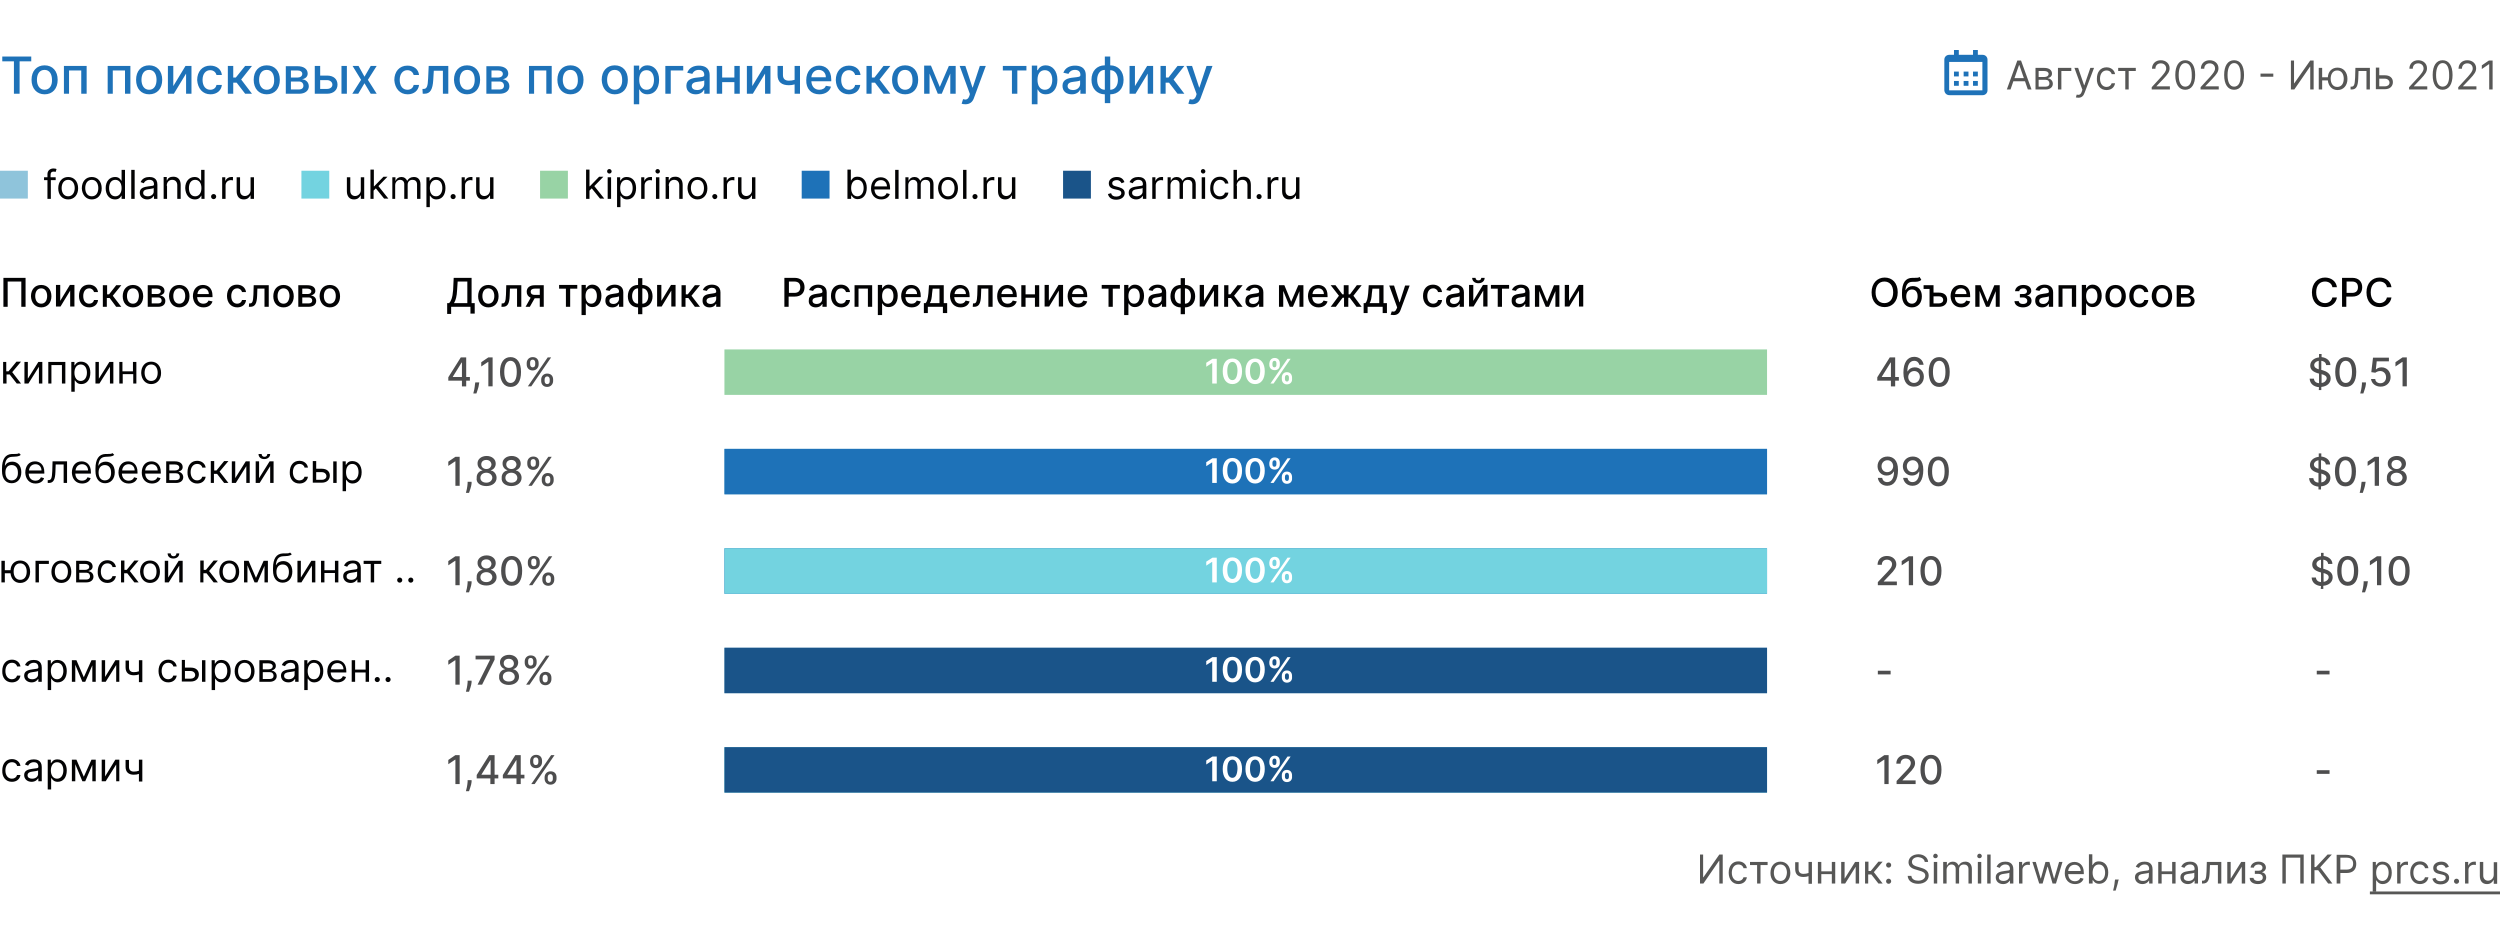<svg xmlns="http://www.w3.org/2000/svg" id="Layer_1" x="0" y="0" version="1.1" viewBox="0 0 880 329" xml:space="preserve"><style>.st0{fill:#fff}.st1{fill:#1e72b8}.st2{fill:#73d3e0}.st3{fill:#1a5489}.st4{fill:#8fc4db}.st5{fill:#98d3a5}.st6{fill:#020203;fill-opacity:.7}.st7{fill:#575756}.st8{fill:#020203}</style><path d="M0 0h880v329H0z" class="st0"/><path d="M687.8 25.2h1.7v1.7h-1.7v-1.7zm0 3.3h1.7v1.7h-1.7v-1.7zm3.4-3.3h1.7v1.7h-1.7v-1.7zm0 3.3h1.7v1.7h-1.7v-1.7zm3.3-3.3h1.7v1.7h-1.7v-1.7zm0 3.3h1.7v1.7h-1.7v-1.7z" class="st1"/><path d="M686.2 33.5h11.7c.9 0 1.7-.7 1.7-1.7V21c0-.9-.7-1.7-1.7-1.7h-1.7v-1.7h-1.7v1.7h-5v-1.7h-1.7v1.7h-1.7c-.9 0-1.7.7-1.7 1.7v10.8c.1 1 .8 1.7 1.8 1.7zm11.6-11.7v10h-11.7v-10h11.7z" class="st1"/><path d="M255 263h367v16H255z" class="st2"/><path d="M255 263h367v16H255z" class="st3"/><path d="M255 228h367v16H255z" class="st4"/><path d="M255 228h367v16H255z" class="st3"/><path d="M255 193h367v16H255z" class="st1"/><path d="M255 193h367v16H255z" class="st2"/><path d="M255 158h367v16H255z" class="st4"/><path d="M255 158h367v16H255z" class="st1"/><path d="M255 123h367v16H255z" class="st5"/><path d="M161.8 265.8h-1.5l-2.5 1.7v1.5l2.4-1.6h.1v8.6h1.5v-10.2zM166 274.6h-1.4v.6c-.1 1.3-.4 2.7-.6 3.3h1.1c.2-.7.8-2.1.9-3.3v-.6zM167.8 274h4.8v2h1.5v-2h1.3v-1.3h-1.3v-6.9h-1.9l-4.4 7v1.2zm4.9-1.3h-3.2v-.1l3.1-5h.1v5.1zM177 274h4.8v2h1.5v-2h1.3v-1.3h-1.3v-6.9h-1.9l-4.4 7v1.2zm4.8-1.3h-3.2v-.1l3.1-5h.1v5.1zM191.7 274.1c0 1.1.7 2.1 2.1 2.1 1.3 0 2.1-1 2.1-2.1v-.5c0-1.2-.7-2.1-2.1-2.1-1.3 0-2.1 1-2.1 2.1v.5zm-5.1-5.8c0 1.1.7 2.1 2.1 2.1 1.3 0 2.1-1 2.1-2.1v-.5c0-1.2-.7-2.1-2.1-2.1-1.3 0-2.1 1-2.1 2.1v.5zm.4 7.7h1.2l7-10.2H194l-7 10.2zm5.8-2.4c0-.6.3-1.1.9-1.1.7 0 .9.6.9 1.1v.5c0 .6-.2 1.1-.9 1.1s-.9-.6-.9-1.1v-.5zm-5.1-5.9c0-.6.2-1.1.9-1.1s.9.6.9 1.1v.5c0 .6-.2 1.1-.9 1.1s-.9-.6-.9-1.1v-.5zM161.8 195.8h-1.5l-2.5 1.7v1.5l2.4-1.6h.1v8.6h1.5v-10.2zM166 204.6h-1.4v.6c-.1 1.3-.4 2.7-.6 3.3h1.1c.2-.7.8-2.1.9-3.3v-.6zM171.2 206.1c2.1 0 3.6-1.2 3.6-2.9 0-1.3-.9-2.4-2-2.6v-.1c1-.2 1.7-1.2 1.7-2.3 0-1.6-1.4-2.7-3.2-2.7-1.9 0-3.3 1.2-3.2 2.7 0 1.1.7 2 1.7 2.3v.1c-1.2.2-2.1 1.3-2 2.6-.3 1.7 1.2 2.9 3.4 2.9zm0-1.2c-1.3 0-2.1-.7-2.1-1.7 0-1.1.9-1.8 2.1-1.8 1.2 0 2.1.8 2.1 1.8-.1 1-.9 1.7-2.1 1.7zm0-4.8c-1 0-1.8-.7-1.8-1.6 0-1 .7-1.6 1.8-1.6 1 0 1.7.6 1.8 1.6-.1 1-.8 1.6-1.8 1.6zM180.1 206.2c2.4 0 3.7-1.9 3.7-5.3 0-3.3-1.4-5.2-3.7-5.2-2.3 0-3.7 1.9-3.7 5.2 0 3.3 1.3 5.3 3.7 5.3zm0-1.4c-1.4 0-2.2-1.4-2.2-3.9s.8-3.9 2.2-3.9c1.4 0 2.2 1.4 2.2 3.9 0 2.6-.8 3.9-2.2 3.9zM190.9 204.1c0 1.1.7 2.1 2.1 2.1 1.3 0 2.1-1 2.1-2.1v-.5c0-1.2-.7-2.1-2.1-2.1-1.3 0-2.1 1-2.1 2.1v.5zm-5.1-5.8c0 1.1.7 2.1 2.1 2.1 1.3 0 2.1-1 2.1-2.1v-.5c0-1.2-.7-2.1-2.1-2.1-1.3 0-2.1 1-2.1 2.1v.5zm.4 7.7h1.2l7-10.2h-1.2l-7 10.2zm5.9-2.4c0-.6.3-1.1.9-1.1.7 0 .9.6.9 1.1v.5c0 .6-.2 1.1-.9 1.1s-.9-.6-.9-1.1v-.5zm-5.1-5.9c0-.6.2-1.1.9-1.1s.9.6.9 1.1v.5c0 .6-.2 1.1-.9 1.1s-.9-.6-.9-1.1v-.5zM161.8 230.8h-1.5l-2.5 1.7v1.5l2.4-1.6h.1v8.6h1.5v-10.2zM166 239.6h-1.4v.6c-.1 1.3-.4 2.7-.6 3.3h1.1c.2-.7.8-2.1.9-3.3v-.6zM168.1 241h1.6l4.4-8.8v-1.4h-6.7v1.3h5.1v.1l-4.4 8.8zM179.1 241.1c2.1 0 3.6-1.2 3.6-2.9 0-1.3-.9-2.4-2-2.6v-.1c1-.2 1.7-1.2 1.7-2.3 0-1.6-1.4-2.7-3.2-2.7-1.9 0-3.3 1.2-3.2 2.7 0 1.1.7 2 1.7 2.3v.1c-1.2.2-2.1 1.3-2 2.6-.2 1.7 1.3 2.9 3.4 2.9zm0-1.2c-1.3 0-2.1-.7-2.1-1.7 0-1.1.9-1.8 2.1-1.8 1.2 0 2.1.8 2.1 1.8s-.8 1.7-2.1 1.7zm0-4.8c-1 0-1.8-.7-1.8-1.6 0-1 .7-1.6 1.8-1.6 1 0 1.7.6 1.8 1.6 0 1-.7 1.6-1.8 1.6zM189.9 239.1c0 1.1.7 2.1 2.1 2.1 1.3 0 2.1-1 2.1-2.1v-.5c0-1.2-.7-2.1-2.1-2.1-1.3 0-2.1 1-2.1 2.1v.5zm-5.2-5.8c0 1.1.7 2.1 2.1 2.1 1.3 0 2.1-1 2.1-2.1v-.5c0-1.2-.7-2.1-2.1-2.1-1.3 0-2.1 1-2.1 2.1v.5zm.5 7.7h1.2l7-10.2h-1.2l-7 10.2zm5.8-2.4c0-.6.3-1.1.9-1.1.7 0 .9.6.9 1.1v.5c0 .6-.2 1.1-.9 1.1s-.9-.6-.9-1.1v-.5zm-5.1-5.9c0-.6.2-1.1.9-1.1s.9.6.9 1.1v.5c0 .6-.2 1.1-.9 1.1s-.9-.6-.9-1.1v-.5zM161.8 160.8h-1.5l-2.5 1.7v1.5l2.4-1.6h.1v8.6h1.5v-10.2zM166 169.6h-1.4v.6c-.1 1.3-.4 2.7-.6 3.3h1.1c.2-.7.8-2.1.9-3.3v-.6zM171.2 171.1c2.1 0 3.6-1.2 3.6-2.9 0-1.3-.9-2.4-2-2.6v-.1c1-.2 1.7-1.2 1.7-2.3 0-1.6-1.4-2.7-3.2-2.7-1.9 0-3.3 1.2-3.2 2.7 0 1.1.7 2 1.7 2.3v.1c-1.2.2-2.1 1.3-2 2.6-.3 1.7 1.2 2.9 3.4 2.9zm0-1.2c-1.3 0-2.1-.7-2.1-1.7 0-1.1.9-1.8 2.1-1.8 1.2 0 2.1.8 2.1 1.8-.1 1-.9 1.7-2.1 1.7zm0-4.8c-1 0-1.8-.7-1.8-1.6 0-1 .7-1.6 1.8-1.6 1 0 1.7.6 1.8 1.6-.1 1-.8 1.6-1.8 1.6zM180 171.1c2.1 0 3.6-1.2 3.6-2.9 0-1.3-.9-2.4-2-2.6v-.1c1-.2 1.7-1.2 1.7-2.3 0-1.6-1.4-2.7-3.2-2.7-1.9 0-3.3 1.2-3.2 2.7 0 1.1.7 2 1.7 2.3v.1c-1.2.2-2.1 1.3-2 2.6-.2 1.7 1.3 2.9 3.4 2.9zm0-1.2c-1.3 0-2.1-.7-2.1-1.7 0-1.1.9-1.8 2.1-1.8 1.2 0 2.1.8 2.1 1.8s-.8 1.7-2.1 1.7zm0-4.8c-1 0-1.8-.7-1.8-1.6 0-1 .7-1.6 1.8-1.6 1 0 1.7.6 1.8 1.6-.1 1-.8 1.6-1.8 1.6zM190.7 169.1c0 1.1.7 2.1 2.1 2.1 1.3 0 2.1-1 2.1-2.1v-.5c0-1.2-.7-2.1-2.1-2.1-1.3 0-2.1 1-2.1 2.1v.5zm-5.1-5.8c0 1.1.7 2.1 2.1 2.1 1.3 0 2.1-1 2.1-2.1v-.5c0-1.2-.7-2.1-2.1-2.1-1.3 0-2.1 1-2.1 2.1v.5zm.4 7.7h1.2l7-10.2H193l-7 10.2zm5.9-2.4c0-.6.3-1.1.9-1.1.7 0 .9.6.9 1.1v.5c0 .6-.2 1.1-.9 1.1s-.9-.6-.9-1.1v-.5zm-5.1-5.9c0-.6.2-1.1.9-1.1s.9.6.9 1.1v.5c0 .6-.2 1.1-.9 1.1s-.9-.6-.9-1.1v-.5zM157.8 134h4.8v2h1.5v-2h1.3v-1.3h-1.3v-6.9h-1.9l-4.4 7v1.2zm4.8-1.3h-3.2v-.1l3.1-5h.1v5.1zM168.7 134.6h-1.4l-.1.6c-.1 1.3-.4 2.7-.6 3.3h1.1c.2-.7.8-2.1.9-3.3l.1-.6zM173.4 125.8h-1.5l-2.5 1.7v1.5l2.4-1.6h.1v8.6h1.5v-10.2zM179.7 136.2c2.4 0 3.7-1.9 3.7-5.3 0-3.3-1.4-5.2-3.7-5.2-2.3 0-3.7 1.9-3.7 5.2 0 3.3 1.4 5.3 3.7 5.3zm0-1.4c-1.4 0-2.2-1.4-2.2-3.9s.8-3.9 2.2-3.9c1.4 0 2.2 1.4 2.2 3.9 0 2.6-.8 3.9-2.2 3.9zM190.5 134.1c0 1.1.7 2.1 2.1 2.1 1.3 0 2.1-1 2.1-2.1v-.5c0-1.2-.7-2.1-2.1-2.1-1.3 0-2.1 1-2.1 2.1v.5zm-5.1-5.8c0 1.1.7 2.1 2.1 2.1 1.3 0 2.1-1 2.1-2.1v-.5c0-1.2-.7-2.1-2.1-2.1-1.3 0-2.1 1-2.1 2.1v.5zm.4 7.7h1.2l7-10.2h-1.2l-7 10.2zm5.9-2.4c0-.6.3-1.1.9-1.1.7 0 .9.6.9 1.1v.5c0 .6-.2 1.1-.9 1.1s-.9-.6-.9-1.1v-.5zm-5.1-5.9c0-.6.2-1.1.9-1.1s.9.6.9 1.1v.5c0 .6-.2 1.1-.9 1.1s-.9-.6-.9-1.1v-.5zM664.8 265.8h-1.5l-2.5 1.7v1.5l2.4-1.6h.1v8.6h1.5v-10.2zM667.6 276h6.7v-1.3h-4.6v-.1l2-2.1c1.9-1.9 2.4-2.8 2.4-3.9 0-1.6-1.3-2.9-3.3-2.9-1.9 0-3.3 1.2-3.3 3.1h1.5c0-1.1.7-1.8 1.8-1.8 1 0 1.8.6 1.8 1.6 0 .9-.5 1.5-1.6 2.7l-3.4 3.6v1.1zM679.7 276.2c2.4 0 3.7-1.9 3.7-5.3 0-3.3-1.4-5.2-3.7-5.2-2.3 0-3.7 1.9-3.7 5.2 0 3.3 1.4 5.3 3.7 5.3zm0-1.4c-1.4 0-2.2-1.4-2.2-3.9s.8-3.9 2.2-3.9c1.4 0 2.2 1.4 2.2 3.9 0 2.6-.8 3.9-2.2 3.9zM665.5 236.1H661v1.3h4.5v-1.3zM661 206h6.7v-1.3h-4.6v-.1l2-2.1c1.9-1.9 2.4-2.8 2.4-3.9 0-1.6-1.3-2.9-3.3-2.9-1.9 0-3.3 1.2-3.3 3.1h1.5c0-1.1.7-1.8 1.8-1.8 1 0 1.8.6 1.8 1.6 0 .9-.5 1.5-1.6 2.7l-3.4 3.6v1.1zM673.4 195.8h-1.5l-2.5 1.7v1.5l2.4-1.6h.1v8.6h1.5v-10.2zM679.7 206.2c2.4 0 3.7-1.9 3.7-5.3 0-3.3-1.4-5.2-3.7-5.2-2.3 0-3.7 1.9-3.7 5.2 0 3.3 1.4 5.3 3.7 5.3zm0-1.4c-1.4 0-2.2-1.4-2.2-3.9s.8-3.9 2.2-3.9c1.4 0 2.2 1.4 2.2 3.9 0 2.6-.8 3.9-2.2 3.9zM664.4 160.7c-2.1 0-3.5 1.5-3.5 3.4s1.4 3.3 3.2 3.3c1.1 0 2-.5 2.5-1.4h.1c0 2.3-.9 3.7-2.4 3.7-1 0-1.6-.6-1.8-1.5H661c.2 1.6 1.5 2.8 3.3 2.8 2.4 0 3.8-2 3.8-5.6 0-3.6-1.9-4.7-3.7-4.7zm0 1.3c1.2 0 2 1 2 2.1s-.9 2.1-2.1 2.1c-1.2 0-2-.9-2-2.1 0-1.2.9-2.1 2.1-2.1zM673.3 160.7c-2.1 0-3.5 1.5-3.5 3.4s1.4 3.3 3.2 3.3c1.1 0 2-.5 2.5-1.4h.1c0 2.3-.9 3.7-2.4 3.7-1 0-1.6-.6-1.8-1.5h-1.5c.2 1.6 1.5 2.8 3.3 2.8 2.4 0 3.8-2 3.8-5.6 0-3.6-1.9-4.7-3.7-4.7zm0 1.3c1.2 0 2 1 2 2.1s-.9 2.1-2.1 2.1c-1.2 0-2-.9-2-2.1 0-1.2.9-2.1 2.1-2.1zM682.3 171.2c2.4 0 3.7-1.9 3.7-5.3 0-3.3-1.4-5.2-3.7-5.2-2.3 0-3.7 1.9-3.7 5.2 0 3.3 1.4 5.3 3.7 5.3zm0-1.4c-1.4 0-2.2-1.4-2.2-3.9s.8-3.9 2.2-3.9c1.4 0 2.2 1.4 2.2 3.9 0 2.6-.8 3.9-2.2 3.9zM660.8 134h4.8v2h1.5v-2h1.3v-1.3h-1.3v-6.9h-1.9l-4.4 7v1.2zm4.8-1.3h-3.2v-.1l3.1-5h.1v5.1zM673.7 136.1c2.1 0 3.5-1.5 3.5-3.5 0-1.9-1.4-3.3-3.2-3.3-1.1 0-2 .5-2.5 1.4h-.1c0-2.3.9-3.7 2.4-3.7 1 0 1.6.6 1.8 1.4h1.5c-.2-1.6-1.5-2.8-3.3-2.8-2.4 0-3.8 2-3.8 5.6 0 3.8 1.9 4.9 3.7 4.9zm0-1.3c-1.2 0-2-1-2-2.1s.9-2.1 2.1-2.1c1.2 0 2 .9 2 2.1-.1 1.2-.9 2.1-2.1 2.1zM682.6 136.2c2.4 0 3.7-1.9 3.7-5.3 0-3.3-1.4-5.2-3.7-5.2-2.3 0-3.7 1.9-3.7 5.2 0 3.3 1.3 5.3 3.7 5.3zm0-1.4c-1.4 0-2.2-1.4-2.2-3.9s.8-3.9 2.2-3.9c1.4 0 2.2 1.4 2.2 3.9 0 2.6-.8 3.9-2.2 3.9zM820 271.1h-4.5v1.3h4.5v-1.3zM820 236.1h-4.5v1.3h4.5v-1.3zM816.9 207.3h.9v-1.1c2.1-.2 3.3-1.4 3.3-3 0-1.8-1.6-2.5-2.9-2.9l-.4-.1V197c.9.1 1.6.6 1.7 1.5h1.5c0-1.5-1.3-2.6-3.1-2.8v-1.1h-.9v1.2c-1.8.2-3.1 1.3-3.1 2.9 0 1.4 1 2.2 2.7 2.7l.4.1v3.4c-1-.1-1.7-.6-1.8-1.6h-1.5c.1 1.7 1.3 2.8 3.3 3l-.1 1zm1-2.5v-3.1c1 .3 1.8.6 1.8 1.5 0 .8-.8 1.5-1.8 1.6zm-.9-4.8c-.7-.2-1.6-.6-1.6-1.5 0-.7.6-1.3 1.6-1.5v3zM826.4 206.2c2.4 0 3.7-1.9 3.7-5.3 0-3.3-1.4-5.2-3.7-5.2-2.3 0-3.7 1.9-3.7 5.2 0 3.3 1.4 5.3 3.7 5.3zm0-1.4c-1.4 0-2.2-1.4-2.2-3.9s.8-3.9 2.2-3.9c1.4 0 2.2 1.4 2.2 3.9 0 2.6-.8 3.9-2.2 3.9zM833.5 204.6H832v.6c-.1 1.3-.4 2.7-.6 3.3h1.1c.2-.7.8-2.1.9-3.3l.1-.6zM838.2 195.8h-1.5l-2.5 1.7v1.5l2.4-1.6h.1v8.6h1.5v-10.2zM844.5 206.2c2.4 0 3.7-1.9 3.7-5.3 0-3.3-1.4-5.2-3.7-5.2-2.3 0-3.7 1.9-3.7 5.2 0 3.3 1.3 5.3 3.7 5.3zm0-1.4c-1.4 0-2.2-1.4-2.2-3.9s.8-3.9 2.2-3.9c1.4 0 2.2 1.4 2.2 3.9 0 2.6-.8 3.9-2.2 3.9zM816.1 172.3h.9v-1.1c2.1-.2 3.3-1.4 3.3-3 0-1.8-1.6-2.5-2.9-2.9l-.4-.1V162c.9.1 1.6.6 1.7 1.5h1.5c0-1.5-1.3-2.6-3.1-2.8v-1.1h-.9v1.2c-1.8.2-3.1 1.3-3.1 2.9 0 1.4 1 2.2 2.6 2.7l.4.1v3.4c-1-.1-1.7-.6-1.8-1.6h-1.5c.1 1.7 1.3 2.8 3.3 3v1zm1-2.5v-3.1c1 .3 1.8.6 1.8 1.5-.1.8-.8 1.5-1.8 1.6zm-1-4.8c-.7-.2-1.6-.6-1.6-1.5 0-.7.6-1.3 1.6-1.5v3zM825.6 171.2c2.4 0 3.7-1.9 3.7-5.3 0-3.3-1.4-5.2-3.7-5.2-2.3 0-3.7 1.9-3.7 5.2 0 3.3 1.3 5.3 3.7 5.3zm0-1.4c-1.4 0-2.2-1.4-2.2-3.9s.8-3.9 2.2-3.9c1.4 0 2.2 1.4 2.2 3.9 0 2.6-.8 3.9-2.2 3.9zM832.7 169.6h-1.4l-.1.6c-.1 1.3-.4 2.7-.6 3.3h1.1c.2-.7.8-2.1.9-3.3l.1-.6zM837.4 160.8h-1.5l-2.5 1.7v1.5l2.4-1.6h.1v8.6h1.5v-10.2zM843.6 171.1c2.1 0 3.6-1.2 3.6-2.9 0-1.3-.9-2.4-2-2.6v-.1c1-.2 1.7-1.2 1.7-2.3 0-1.6-1.4-2.7-3.2-2.7-1.9 0-3.3 1.2-3.2 2.7 0 1.1.7 2 1.7 2.3v.1c-1.2.2-2.1 1.3-2 2.6-.3 1.7 1.2 2.9 3.4 2.9zm0-1.2c-1.3 0-2.1-.7-2.1-1.7 0-1.1.9-1.8 2.1-1.8 1.2 0 2.1.8 2.1 1.8-.1 1-.9 1.7-2.1 1.7zm0-4.8c-1 0-1.8-.7-1.8-1.6 0-1 .7-1.6 1.8-1.6 1 0 1.7.6 1.8 1.6-.1 1-.8 1.6-1.8 1.6zM816.2 137.3h.9v-1.1c2.1-.2 3.3-1.4 3.3-3 0-1.8-1.6-2.5-2.9-2.9l-.4-.1V127c.9.1 1.6.6 1.7 1.5h1.5c0-1.5-1.3-2.6-3.1-2.8v-1.1h-.9v1.2c-1.8.2-3.1 1.3-3.1 2.9 0 1.4 1 2.2 2.7 2.7l.4.1v3.4c-1-.1-1.7-.6-1.8-1.6H813c.1 1.7 1.3 2.8 3.3 3l-.1 1zm1-2.5v-3.1c1 .3 1.8.6 1.8 1.5-.1.8-.8 1.5-1.8 1.6zm-1-4.8c-.7-.2-1.6-.6-1.6-1.5 0-.7.6-1.3 1.6-1.5v3zM825.7 136.2c2.4 0 3.7-1.9 3.7-5.3 0-3.3-1.4-5.2-3.7-5.2-2.3 0-3.7 1.9-3.7 5.2 0 3.3 1.3 5.3 3.7 5.3zm0-1.4c-1.4 0-2.2-1.4-2.2-3.9s.8-3.9 2.2-3.9c1.4 0 2.2 1.4 2.2 3.9 0 2.6-.8 3.9-2.2 3.9zM832.8 134.6h-1.4v.6c-.1 1.3-.4 2.7-.6 3.3h1.1c.2-.7.8-2.1.9-3.3v-.6zM838 136.1c2 0 3.5-1.4 3.5-3.4s-1.4-3.4-3.2-3.4c-.8 0-1.5.3-1.9.7h-.1l.3-2.8h4.3v-1.3h-5.6l-.6 5.1 1.4.2c.4-.3 1.1-.6 1.7-.6 1.2 0 2.1.9 2.1 2.2 0 1.2-.8 2.1-2 2.1-1 0-1.8-.6-1.8-1.5h-1.5c.2 1.6 1.6 2.7 3.4 2.7zM847.2 125.8h-1.5l-2.5 1.7v1.5l2.4-1.6h.1v8.6h1.5v-10.2z" class="st6"/><path d="M598.4 300.8V311h1.2l5.5-8h.1v8h1.2v-10.2h-1.2l-5.6 8h-.1v-8h-1.1zM611.9 311.2c1.7 0 2.8-1 3-2.4h-1.2c-.2.8-.9 1.3-1.8 1.3-1.4 0-2.3-1.2-2.3-2.9s.9-2.9 2.3-2.9c1 0 1.7.6 1.8 1.3h1.2c-.2-1.4-1.4-2.4-3-2.4-2.1 0-3.4 1.6-3.4 4 0 2.3 1.3 4 3.4 4zM616 304.5h2.5v6.5h1.2v-6.5h2.5v-1.1H616v1.1zM626.7 311.2c2.1 0 3.5-1.6 3.5-3.9 0-2.4-1.4-4-3.5-4s-3.5 1.6-3.5 4c0 2.3 1.4 3.9 3.5 3.9zm0-1.1c-1.6 0-2.3-1.4-2.3-2.9s.7-2.9 2.3-2.9c1.6 0 2.3 1.4 2.3 2.9-.1 1.6-.8 2.9-2.3 2.9zM637.8 303.4h-1.2v3.9c-.6.2-1.1.3-1.8.3-1 0-1.7-.5-1.7-1.7v-2.4h-1.2v2.4c0 1.9 1.1 2.8 2.9 2.8.7 0 1.3-.1 1.8-.3v2.7h1.2v-7.7zM641.1 303.4h-1.2v7.6h1.2v-3.3h3.7v3.3h1.2v-7.6h-1.2v3.3h-3.7v-3.3zM649.3 309.3v-5.9h-1.2v7.6h1.4l3.7-5.9v5.9h1.2v-7.6H653l-3.7 5.9zM656.4 311h1.2v-3.2h1.1l2.5 3.2h1.5l-3.1-4 3.1-3.7h-1.5l-2.7 3.3h-.8v-3.3h-1.2v7.7zM664.8 311.1c.5 0 .9-.4.9-.9s-.4-.9-.9-.9-.9.4-.9.9.4.9.9.9zm0-5.7c.5 0 .9-.4.9-.9s-.4-.9-.9-.9-.9.4-.9.9.4.9.9.9zM677.5 303.4h1.2c-.1-1.5-1.5-2.7-3.4-2.7s-3.5 1.1-3.5 2.8c0 1.4 1 2.2 2.6 2.6l1.3.4c1.1.3 2 .7 2 1.7 0 1.1-1.1 1.8-2.5 1.8-1.2 0-2.3-.5-2.4-1.7h-1.3c.1 1.7 1.5 2.8 3.7 2.8 2.3 0 3.7-1.3 3.7-2.9 0-1.9-1.8-2.5-2.9-2.8l-1-.3c-.8-.2-2-.6-2-1.7 0-1 .9-1.7 2.2-1.7 1.2.1 2.2.7 2.3 1.7zM680.7 311h1.2v-7.6h-1.2v7.6zm.6-8.9c.5 0 .8-.4.8-.8s-.4-.8-.8-.8c-.5 0-.8.4-.8.8-.1.4.3.8.8.8zM684 311h1.2v-4.8c0-1.1.8-1.9 1.7-1.9.9 0 1.5.6 1.5 1.5v5.2h1.2v-5c0-1 .6-1.7 1.7-1.7.8 0 1.6.4 1.6 1.6v5.1h1.2v-5.1c0-1.8-1-2.6-2.3-2.6-1.1 0-1.9.5-2.3 1.3h-.1c-.4-.8-1-1.3-2-1.3s-1.7.5-2 1.3h-.1v-1.2H684v7.6zM696.2 311h1.2v-7.6h-1.2v7.6zm.6-8.9c.5 0 .8-.4.8-.8s-.4-.8-.8-.8c-.5 0-.8.4-.8.8-.1.4.3.8.8.8zM700.7 300.8h-1.2V311h1.2v-10.2zM705.1 311.2c1.3 0 2-.7 2.3-1.2h.1v1h1.2v-5c0-2.4-1.8-2.7-2.8-2.7-1.2 0-2.5.4-3.1 1.8l1.1.4c.3-.6.9-1.2 2-1.2s1.6.6 1.6 1.6c0 .6-.6.5-2 .7-1.4.2-3 .5-3 2.2 0 1.5 1.1 2.4 2.6 2.4zm.1-1.1c-.9 0-1.6-.4-1.6-1.2 0-.9.8-1.2 1.7-1.3.5-.1 1.8-.2 2-.4v1.1c.1.9-.7 1.8-2.1 1.8zM710.7 311h1.2v-4.8c0-1 .8-1.8 1.9-1.8.3 0 .6.1.7.1v-1.2h-.6c-.9 0-1.7.5-2 1.3h-.1v-1.2h-1.1v7.6zM717.8 311h1.2l1.7-5.9h.1l1.7 5.9h1.2l2.3-7.6h-1.2l-1.7 5.8h-.1l-1.6-5.8H720l-1.6 5.8h-.1l-1.7-5.8h-1.2l2.4 7.6zM730.4 311.2c1.6 0 2.7-.8 3-1.9l-1.1-.3c-.3.8-1 1.2-1.9 1.2-1.4 0-2.3-.9-2.4-2.5h5.5v-.5c0-2.8-1.7-3.8-3.3-3.8-2.1 0-3.4 1.6-3.4 4 0 2.2 1.4 3.8 3.6 3.8zm-2.4-4.6c.1-1.2.9-2.2 2.3-2.2 1.3 0 2.1 1 2.1 2.2H728zM735.5 311h1.1v-1.2h.1c.3.4.8 1.3 2.2 1.3 1.9 0 3.2-1.5 3.2-4 0-2.4-1.3-3.9-3.3-3.9-1.5 0-1.9.9-2.2 1.3h-.1v-3.8h-1.2V311zm1.1-3.8c0-1.7.8-2.9 2.2-2.9 1.5 0 2.2 1.3 2.2 2.9 0 1.6-.8 2.9-2.2 2.9-1.4 0-2.2-1.2-2.2-2.9zM745.8 309.6h-1.3l-.1.6c-.1 1.3-.4 2.7-.6 3.3h.9c.2-.7.7-2.2.9-3.3l.2-.6zM754.1 311.2c1.3 0 2-.7 2.3-1.2h.1v1h1.2v-5c0-2.4-1.8-2.7-2.8-2.7-1.2 0-2.5.4-3.1 1.8l1.1.4c.3-.6.9-1.2 2-1.2s1.6.6 1.6 1.6c0 .6-.6.5-2 .7-1.4.2-3 .5-3 2.2 0 1.5 1.2 2.4 2.6 2.4zm.2-1.1c-.9 0-1.6-.4-1.6-1.2 0-.9.8-1.2 1.7-1.3.5-.1 1.8-.2 2-.4v1.1c0 .9-.7 1.8-2.1 1.8zM760.9 303.4h-1.2v7.6h1.2v-3.3h3.7v3.3h1.2v-7.6h-1.2v3.3h-3.7v-3.3zM770.1 311.2c1.3 0 2-.7 2.3-1.2h.1v1h1.2v-5c0-2.4-1.8-2.7-2.8-2.7-1.2 0-2.5.4-3.1 1.8l1.1.4c.3-.6.9-1.2 2-1.2s1.6.6 1.6 1.6c0 .6-.6.5-2 .7-1.4.2-3 .5-3 2.2 0 1.5 1.2 2.4 2.6 2.4zm.2-1.1c-.9 0-1.6-.4-1.6-1.2 0-.9.8-1.2 1.7-1.3.5-.1 1.8-.2 2-.4v1.1c.1.9-.7 1.8-2.1 1.8zM775.1 311h.4c1.7 0 2.2-1.3 2.3-3.8l.1-2.7h2.8v6.5h1.2v-7.6h-5.1l-.1 3.4c-.1 2.6-.4 3.2-1.3 3.2h-.3v1zM785.2 309.3v-5.9H784v7.6h1.4l3.7-5.9v5.9h1.2v-7.6h-1.4l-3.7 5.9zM791.9 309.1c0 1.3 1.2 2.1 2.9 2.1s2.9-.9 2.9-2.3c0-1-.6-1.7-1.4-1.8v-.1c.7-.2 1.3-.8 1.3-1.6 0-1.2-1-2.1-2.6-2.1s-2.7.9-2.8 2.1h1.2c0-.6.7-1.1 1.6-1.1.9 0 1.4.5 1.4 1.1 0 .6-.4 1.1-1.4 1.1h-1.3v1.1h1.3c.9 0 1.5.5 1.5 1.3 0 .9-.8 1.2-1.7 1.2-.9 0-1.5-.4-1.6-1.1h-1.3zM811 300.8h-7.6V311h1.2v-9.1h5.1v9.1h1.2v-10.2zM819.5 311h1.5l-4.3-5.7 4.1-4.5h-1.5l-4.1 4.4h-.5v-4.4h-1.2V311h1.2v-4.7h1.3l3.5 4.7zM822.6 311h1.2v-3.7h2.2c2.4 0 3.4-1.4 3.4-3.2 0-1.8-1.1-3.2-3.5-3.2h-3.4V311zm1.2-4.8v-4.3h2.2c1.7 0 2.3.9 2.3 2.1 0 1.2-.6 2.1-2.3 2.1h-2.2zM835.2 313.9h1.2v-4h.1c.3.4.8 1.3 2.2 1.3 1.9 0 3.2-1.5 3.2-4 0-2.4-1.3-3.9-3.3-3.9-1.5 0-1.9.9-2.2 1.3h-.1v-1.2h-1.1v10.5zm1.2-6.7c0-1.7.8-2.9 2.2-2.9 1.5 0 2.2 1.3 2.2 2.9 0 1.6-.8 2.9-2.2 2.9-1.4 0-2.2-1.2-2.2-2.9zM843.8 311h1.2v-4.8c0-1 .8-1.8 1.9-1.8.3 0 .6.1.7.1v-1.2h-.6c-.9 0-1.7.5-2 1.3h-.1v-1.2h-1.1v7.6zM851.8 311.2c1.7 0 2.8-1 3-2.4h-1.2c-.2.8-.9 1.3-1.8 1.3-1.4 0-2.3-1.2-2.3-2.9s.9-2.9 2.3-2.9c1 0 1.7.6 1.8 1.3h1.2c-.2-1.4-1.4-2.4-3-2.4-2.1 0-3.4 1.6-3.4 4 0 2.3 1.3 4 3.4 4zM862 305.1c-.4-1.1-1.2-1.8-2.7-1.8-1.6 0-2.8.9-2.8 2.2 0 1.1.6 1.8 2 2.1l1.3.3c.8.2 1.1.5 1.1 1.1 0 .7-.7 1.2-1.8 1.2-1 0-1.6-.4-1.8-1.2l-1.1.3c.3 1.3 1.3 2 2.9 2 1.8 0 3-1 3-2.3 0-1.1-.7-1.7-2-2.1l-1.1-.3c-.9-.2-1.3-.5-1.3-1.1 0-.7.7-1.1 1.6-1.1 1 0 1.4.6 1.6 1.1l1.1-.4zM864.7 311.1c.5 0 .9-.4.9-.9s-.4-.9-.9-.9-.9.4-.9.9.4.9.9.9zM867.7 311h1.2v-4.8c0-1 .8-1.8 1.9-1.8.3 0 .6.1.7.1v-1.2h-.6c-.9 0-1.7.5-2 1.3h-.1v-1.2h-1.1v7.6zM877.8 307.9c0 1.4-1.1 2.1-2 2.1-1 0-1.7-.7-1.7-1.8v-4.8h-1.2v4.9c0 1.9 1 2.9 2.5 2.9 1.2 0 1.9-.6 2.3-1.4h.1v1.3h1.2v-7.6h-1.2v4.4z" class="st7"/><path d="M834.2 313.8H880v1h-45.8v-1z" class="st7"/><path d="M.8 21.6h4.1V33h2V21.6H11v-1.7H.8v1.7zM15.7 33.2c2.8 0 4.6-2 4.6-5.1 0-3.1-1.8-5.1-4.6-5.1s-4.6 2-4.6 5.1c0 3.1 1.9 5.1 4.6 5.1zm0-1.6c-1.8 0-2.7-1.6-2.7-3.5s.8-3.5 2.7-3.5c1.8 0 2.6 1.6 2.6 3.5.1 1.9-.8 3.5-2.6 3.5zM22.4 33h1.9v-8.2h4.3V33h1.9v-9.8h-8V33zM37.8 33h1.9v-8.2H44V33h1.9v-9.8h-8V33zM52.5 33.2c2.8 0 4.6-2 4.6-5.1 0-3.1-1.8-5.1-4.6-5.1s-4.6 2-4.6 5.1c0 3.1 1.8 5.1 4.6 5.1zm0-1.6c-1.8 0-2.7-1.6-2.7-3.5s.8-3.5 2.7-3.5c1.8 0 2.6 1.6 2.6 3.5s-.8 3.5-2.6 3.5zM61 30.3v-7.1h-1.9V33h2.1l4.3-7.1V33h1.9v-9.8h-2.1L61 30.3zM74.1 33.2c2.3 0 3.8-1.4 4-3.3h-1.9c-.2 1.1-1.1 1.7-2.2 1.7-1.6 0-2.7-1.3-2.7-3.5 0-2.1 1.1-3.4 2.7-3.4 1.2 0 2 .8 2.2 1.7h1.9c-.2-2-1.8-3.3-4.1-3.3-2.8 0-4.6 2.1-4.6 5.1.2 2.9 1.9 5 4.7 5zM80.2 33h1.9v-3.9h1.2l3 3.9h2.4l-3.8-5 3.8-4.8h-2.4L83 27.3h-.9v-4.1h-1.9V33zM93.9 33.2c2.8 0 4.6-2 4.6-5.1 0-3.1-1.8-5.1-4.6-5.1s-4.6 2-4.6 5.1c0 3.1 1.8 5.1 4.6 5.1zm0-1.6c-1.8 0-2.7-1.6-2.7-3.5s.8-3.5 2.7-3.5c1.8 0 2.6 1.6 2.6 3.5.1 1.9-.8 3.5-2.6 3.5zM100.6 33h4.7c2.1 0 3.4-1.1 3.4-2.6s-1.1-2.4-2.4-2.5c1.2-.2 2-.9 2-2 0-1.6-1.4-2.6-3.6-2.6h-4.1V33zm1.8-1.6v-2.7h2.9c.9 0 1.5.6 1.5 1.5 0 .8-.6 1.3-1.5 1.3h-2.9zm0-4.1v-2.5h2.3c1.1 0 1.7.5 1.7 1.2 0 .8-.7 1.3-1.7 1.3h-2.3zM112.7 26.6v-3.4h-1.9V33h4.3c2.4 0 3.7-1.4 3.7-3.2 0-1.9-1.3-3.2-3.7-3.2h-2.4zm7.5 6.4h1.9v-9.8h-1.9V33zm-7.5-4.8h2.4c1.1 0 1.9.7 1.9 1.6 0 .9-.8 1.5-1.9 1.5h-2.4v-3.1zM126.2 23.2h-2.1l3 4.9L124 33h2.1l2.2-3.7 2.2 3.7h2.1l-3.1-4.9 3.1-4.9h-2.1l-2.2 3.8-2.1-3.8zM143.5 33.2c2.3 0 3.8-1.4 4-3.3h-1.9c-.2 1.1-1.1 1.7-2.2 1.7-1.6 0-2.7-1.3-2.7-3.5 0-2.1 1.1-3.4 2.7-3.4 1.2 0 2 .8 2.2 1.7h1.9c-.2-2-1.8-3.3-4.1-3.3-2.8 0-4.6 2.1-4.6 5.1.2 2.9 1.9 5 4.7 5zM148.8 33h.6c2.1 0 2.9-1.6 3.1-4.8l.2-3.3h3.2V33h1.9v-9.8h-6.9l-.2 4.3c-.1 3-.5 3.8-1.6 3.8h-.4l.1 1.7zM164.4 33.2c2.8 0 4.6-2 4.6-5.1 0-3.1-1.8-5.1-4.6-5.1s-4.6 2-4.6 5.1c.1 3.1 1.9 5.1 4.6 5.1zm.1-1.6c-1.8 0-2.7-1.6-2.7-3.5s.8-3.5 2.7-3.5c1.8 0 2.6 1.6 2.6 3.5s-.8 3.5-2.6 3.5zM171.2 33h4.7c2.1 0 3.4-1.1 3.4-2.6s-1.1-2.4-2.4-2.5c1.2-.2 2-.9 2-2 0-1.6-1.4-2.6-3.6-2.6h-4.1V33zm1.8-1.6v-2.7h2.9c.9 0 1.5.6 1.5 1.5 0 .8-.6 1.3-1.5 1.3H173zm0-4.1v-2.5h2.3c1.1 0 1.7.5 1.7 1.2 0 .8-.7 1.3-1.7 1.3H173zM186.1 33h1.9v-8.2h4.3V33h1.9v-9.8h-8V33zM200.8 33.2c2.8 0 4.6-2 4.6-5.1 0-3.1-1.8-5.1-4.6-5.1s-4.6 2-4.6 5.1c0 3.1 1.9 5.1 4.6 5.1zm0-1.6c-1.8 0-2.7-1.6-2.7-3.5s.8-3.5 2.7-3.5c1.8 0 2.6 1.6 2.6 3.5.1 1.9-.8 3.5-2.6 3.5zM216.4 33.2c2.8 0 4.6-2 4.6-5.1 0-3.1-1.8-5.1-4.6-5.1s-4.6 2-4.6 5.1c.1 3.1 1.9 5.1 4.6 5.1zm0-1.6c-1.8 0-2.7-1.6-2.7-3.5s.8-3.5 2.7-3.5c1.8 0 2.6 1.6 2.6 3.5.1 1.9-.8 3.5-2.6 3.5zM223.1 36.7h1.9v-5.2h.1c.3.6 1 1.7 2.8 1.7 2.4 0 4.1-1.9 4.1-5.1 0-3.2-1.8-5.1-4.1-5.1-1.8 0-2.5 1.1-2.8 1.7h-.1v-1.6h-1.9v13.6zm1.9-8.6c0-2.1.9-3.4 2.6-3.4 1.7 0 2.6 1.5 2.6 3.4 0 2-.9 3.5-2.6 3.5-1.7 0-2.6-1.4-2.6-3.5zM240.5 23.2h-6.3V33h1.9v-8.2h4.4v-1.6zM244.9 33.2c1.6 0 2.5-.8 2.9-1.6h.1V33h1.9v-6.5c0-2.9-2.2-3.4-3.8-3.4-1.8 0-3.4.7-4.1 2.5l1.8.4c.3-.7 1-1.4 2.3-1.4 1.2 0 1.9.6 1.9 1.8 0 .7-.7.7-2.5.9-1.9.2-3.8.7-3.8 2.9 0 2 1.5 3 3.3 3zm.5-1.5c-1.1 0-1.9-.5-1.9-1.4 0-1 .9-1.4 2-1.5.6-.1 2.1-.2 2.4-.5v1.3c0 1-.9 2.1-2.5 2.1zM254.2 23.2h-1.9V33h1.9v-4.1h4.3V33h1.9v-9.8h-1.9v4.1h-4.3v-4.1zM264.8 30.3v-7.1h-1.9V33h2.1l4.3-7.1V33h1.9v-9.8h-2.1l-4.3 7.1zM281.6 23.2h-1.9v4.9c-.6.2-1.3.3-2 .3-1.3 0-2.1-.6-2.1-2v-3.2h-1.9v3.2c0 2.5 1.5 3.6 4 3.6.7 0 1.4-.1 2-.3V33h1.9v-9.8zM288.4 33.2c2.1 0 3.7-1.1 4.1-2.7l-1.8-.3c-.3.9-1.2 1.4-2.3 1.4-1.6 0-2.7-1.1-2.8-3h7V28c0-3.5-2.1-4.9-4.3-4.9-2.7 0-4.5 2.1-4.5 5.1-.1 3 1.7 5 4.6 5zm-2.8-6c.1-1.4 1.1-2.6 2.6-2.6s2.5 1.1 2.5 2.6h-5.1zM298.8 33.2c2.3 0 3.8-1.4 4-3.3H301c-.2 1.1-1.1 1.7-2.2 1.7-1.6 0-2.7-1.3-2.7-3.5 0-2.1 1.1-3.4 2.7-3.4 1.2 0 2 .8 2.2 1.7h1.9c-.2-2-1.8-3.3-4.1-3.3-2.8 0-4.6 2.1-4.6 5.1.1 2.9 1.8 5 4.6 5zM304.9 33h1.9v-3.9h1.2l3 3.9h2.4l-3.8-5 3.8-4.8H311l-3.2 4.1h-.9v-4.1H305V33zM318.6 33.2c2.8 0 4.6-2 4.6-5.1 0-3.1-1.8-5.1-4.6-5.1s-4.6 2-4.6 5.1c0 3.1 1.8 5.1 4.6 5.1zm0-1.6c-1.8 0-2.7-1.6-2.7-3.5s.8-3.5 2.7-3.5c1.8 0 2.6 1.6 2.6 3.5.1 1.9-.8 3.5-2.6 3.5zM330.8 30.6l-3.1-7.5h-2.4V33h1.9v-7.1l2.9 7.1h1.4l3-7.1V33h1.9v-9.8H334l-3.2 7.4zM339.8 36.7c1.6 0 2.6-.8 3.1-2.4l4.1-11.1h-2.1l-2.5 7.6h-.1l-2.5-7.6h-2l3.6 9.9-.2.7c-.5 1.3-1.2 1.4-2.2 1.1l-.5 1.6c.2.1.7.2 1.3.2zM353 24.8h3.2V33h1.9v-8.2h3.2v-1.6H353v1.6zM363.3 36.7h1.9v-5.2h.1c.3.6 1 1.7 2.8 1.7 2.4 0 4.1-1.9 4.1-5.1 0-3.2-1.8-5.1-4.1-5.1-1.8 0-2.5 1.1-2.8 1.7h-.2v-1.6h-1.9v13.6zm1.9-8.6c0-2.1.9-3.4 2.6-3.4 1.7 0 2.6 1.5 2.6 3.4 0 2-.9 3.5-2.6 3.5-1.7 0-2.6-1.4-2.6-3.5zM377.3 33.2c1.6 0 2.5-.8 2.9-1.6h.1V33h1.9v-6.5c0-2.9-2.2-3.4-3.8-3.4-1.8 0-3.4.7-4.1 2.5l1.8.4c.3-.7 1-1.4 2.3-1.4 1.2 0 1.9.6 1.9 1.8 0 .7-.7.7-2.5.9-1.9.2-3.8.7-3.8 2.9 0 2 1.4 3 3.3 3zm.4-1.5c-1.1 0-1.9-.5-1.9-1.4 0-1 .9-1.4 2-1.5.6-.1 2.1-.2 2.4-.5v1.3c0 1-.9 2.1-2.5 2.1zM388.9 36.3h1.9v-3.1c2.8 0 4.7-2 4.7-5.1 0-3-1.9-5.1-4.7-5.1v-3.1h-1.9V23c-2.8 0-4.7 2-4.7 5.1 0 3 1.9 5.1 4.7 5.1v3.1zm0-4.7c-1.8 0-2.7-1.6-2.7-3.5s.9-3.5 2.7-3.5v7zm1.9 0v-6.9c1.8 0 2.7 1.6 2.7 3.5 0 1.8-.9 3.4-2.7 3.4zM399.5 30.3v-7.1h-1.9V33h2.1l4.3-7.1V33h1.9v-9.8h-2.1l-4.3 7.1zM408.4 33h1.9v-3.9h1.2l3 3.9h2.4l-3.8-5 3.8-4.8h-2.4l-3.2 4.1h-.9v-4.1h-1.9V33zM419.6 36.7c1.6 0 2.6-.8 3.1-2.4l4.1-11.1h-2.1l-2.5 7.6h-.1l-2.5-7.6h-2l3.6 9.9-.2.7c-.5 1.3-1.2 1.4-2.2 1.1l-.5 1.6c.3.1.8.2 1.3.2z" class="st1"/><path d="M707.7 31.5l1-2.9h4.1l1 2.9h1.3l-3.7-10.2h-1.3l-3.7 10.2h1.3zm1.4-4l1.6-4.6h.1l1.6 4.6h-3.3zM716.5 31.5h3.6c1.6 0 2.5-.9 2.5-2 0-1.2-.9-1.8-1.8-2 .9-.2 1.5-.7 1.5-1.6 0-1.2-1-2-2.7-2h-3.1v7.6zm1.1-1.1v-2.3h2.5c.8 0 1.3.5 1.3 1.3 0 .7-.5 1.1-1.3 1.1h-2.5zm0-3.3V25h2c.9 0 1.5.4 1.5 1 0 .7-.6 1.1-1.5 1.1h-2zM729.1 23.9h-4.7v7.6h1.2V25h3.5v-1.1zM731.6 34.4c1.1 0 1.8-.6 2.2-1.8l3.3-8.7h-1.3l-2.1 6.1h-.1l-2.1-6.1h-1.3l2.8 7.7-.2.6c-.4 1.2-1 1.3-1.8 1.1l-.3 1c.1 0 .5.1.9.1zM741.5 31.7c1.7 0 2.8-1 3-2.4h-1.2c-.2.8-.9 1.3-1.8 1.3-1.4 0-2.3-1.2-2.3-2.9s.9-2.9 2.3-2.9c1 0 1.7.6 1.8 1.3h1.2c-.2-1.4-1.4-2.4-3-2.4-2.1 0-3.4 1.6-3.4 4-.1 2.3 1.2 4 3.4 4zM745.6 25h2.5v6.5h1.2V25h2.5v-1.1h-6.2V25zM757.4 31.5h6.4v-1.1h-4.7v-.1l2.3-2.4c1.8-1.9 2.3-2.7 2.3-3.9 0-1.6-1.3-2.8-3.1-2.8s-3.1 1.2-3.1 3h1.2c0-1.2.8-1.9 1.9-1.9 1.1 0 1.9.7 1.9 1.8 0 .9-.6 1.6-1.7 2.9l-3.4 3.7v.8zM769.2 31.6c2.2 0 3.5-1.9 3.5-5.2 0-3.3-1.3-5.2-3.5-5.2s-3.5 1.9-3.5 5.2c0 3.3 1.3 5.2 3.5 5.2zm0-1.1c-1.5 0-2.3-1.5-2.3-4.1 0-2.6.9-4.2 2.3-4.2 1.5 0 2.3 1.5 2.3 4.2.1 2.7-.8 4.1-2.3 4.1zM774.6 31.5h6.4v-1.1h-4.7v-.1l2.3-2.4c1.8-1.9 2.3-2.7 2.3-3.9 0-1.6-1.3-2.8-3.1-2.8s-3.1 1.2-3.1 3h1.2c0-1.2.8-1.9 1.9-1.9 1.1 0 1.9.7 1.9 1.8 0 .9-.6 1.6-1.7 2.9l-3.4 3.7v.8zM786.4 31.6c2.2 0 3.5-1.9 3.5-5.2 0-3.3-1.3-5.2-3.5-5.2s-3.5 1.9-3.5 5.2c0 3.3 1.3 5.2 3.5 5.2zm0-1.1c-1.5 0-2.3-1.5-2.3-4.1 0-2.6.9-4.2 2.3-4.2 1.5 0 2.3 1.5 2.3 4.2.1 2.7-.8 4.1-2.3 4.1zM800.2 25.9h-4.5V27h4.5v-1.1zM806.4 21.3v10.2h1.2l5.5-8h.1v8h1.2V21.3h-1.2l-5.6 8h-.1v-8h-1.1zM817.4 23.9h-1.2v7.6h1.2v-3.2h2c.2 2 1.5 3.4 3.4 3.4 2.1 0 3.5-1.6 3.5-3.9 0-2.4-1.4-4-3.5-4-1.9 0-3.3 1.3-3.4 3.4h-2v-3.3zm5.3 6.7c-1.6 0-2.3-1.4-2.3-2.9s.7-2.9 2.3-2.9 2.3 1.4 2.3 2.9c0 1.6-.7 2.9-2.3 2.9zM827.4 31.5h.4c1.7 0 2.2-1.3 2.3-3.8l.1-2.7h2.8v6.5h1.2v-7.6h-5.1l-.1 3.4c-.1 2.6-.4 3.2-1.3 3.2h-.3v1zM837.5 26.6v-2.8h-1.2v7.6h3.2c1.8 0 2.8-1.1 2.8-2.5s-1-2.4-2.8-2.4h-2zm0 1.1h2c.9 0 1.6.6 1.6 1.4 0 .8-.7 1.3-1.6 1.3h-2v-2.7zM848 31.5h6.4v-1.1h-4.7v-.1l2.3-2.4c1.8-1.9 2.3-2.7 2.3-3.9 0-1.6-1.3-2.8-3.1-2.8s-3.1 1.2-3.1 3h1.2c0-1.2.8-1.9 1.9-1.9 1.1 0 1.9.7 1.9 1.8 0 .9-.6 1.6-1.7 2.9l-3.4 3.7v.8zM859.8 31.6c2.2 0 3.5-1.9 3.5-5.2 0-3.3-1.3-5.2-3.5-5.2s-3.5 1.9-3.5 5.2c0 3.3 1.3 5.2 3.5 5.2zm0-1.1c-1.5 0-2.3-1.5-2.3-4.1 0-2.6.9-4.2 2.3-4.2 1.5 0 2.3 1.5 2.3 4.2.1 2.7-.8 4.1-2.3 4.1zM865.3 31.5h6.4v-1.1H867v-.1l2.3-2.4c1.8-1.9 2.3-2.7 2.3-3.9 0-1.6-1.3-2.8-3.1-2.8s-3.1 1.2-3.1 3h1.2c0-1.2.8-1.9 1.9-1.9 1.1 0 1.9.7 1.9 1.8 0 .9-.6 1.6-1.7 2.9l-3.4 3.7v.8zM877.3 21.3h-1.2l-2.5 1.7v1.3l2.5-1.7h.1v8.9h1.2V21.3z" class="st7"/><path d="M9.1 97.8H1.2V108h1.5v-8.9h4.8v8.9H9V97.8zM14.5 108.2c2.2 0 3.6-1.6 3.6-3.9 0-2.4-1.4-4-3.6-4s-3.6 1.6-3.6 4c.1 2.3 1.5 3.9 3.6 3.9zm0-1.3c-1.4 0-2.1-1.2-2.1-2.7 0-1.5.7-2.7 2.1-2.7 1.4 0 2.1 1.2 2.1 2.7 0 1.5-.7 2.7-2.1 2.7zM21.2 105.9v-5.6h-1.5v7.6h1.6l3.4-5.6v5.6h1.5v-7.6h-1.6l-3.4 5.6zM31.4 108.2c1.8 0 3-1.1 3.1-2.6h-1.4c-.2.8-.8 1.3-1.7 1.3-1.3 0-2.1-1-2.1-2.7 0-1.6.8-2.7 2.1-2.7.9 0 1.5.6 1.7 1.3h1.4c-.2-1.5-1.4-2.6-3.2-2.6-2.2 0-3.5 1.6-3.5 4 0 2.3 1.4 4 3.6 4zM36.1 108h1.5v-3.1h1l2.3 3.1h1.8l-3-3.9 3-3.7h-1.8l-2.5 3.2h-.7v-3.2h-1.5v7.6zM46.8 108.2c2.2 0 3.6-1.6 3.6-3.9 0-2.4-1.4-4-3.6-4s-3.6 1.6-3.6 4c0 2.3 1.4 3.9 3.6 3.9zm0-1.3c-1.4 0-2.1-1.2-2.1-2.7 0-1.5.7-2.7 2.1-2.7 1.4 0 2.1 1.2 2.1 2.7-.1 1.5-.7 2.7-2.1 2.7zM52 108h3.6c1.7 0 2.6-.8 2.6-2.1 0-1.1-.9-1.8-1.9-1.9.9-.2 1.6-.7 1.6-1.6 0-1.3-1.1-2-2.8-2H52v7.6zm1.4-1.2v-2.1h2.3c.7 0 1.2.4 1.2 1.1 0 .6-.4 1-1.2 1h-2.3zm0-3.3v-1.9h1.8c.8 0 1.4.4 1.4.9 0 .6-.5 1-1.3 1h-1.9zM63.1 108.2c2.2 0 3.6-1.6 3.6-3.9 0-2.4-1.4-4-3.6-4s-3.6 1.6-3.6 4c.1 2.3 1.5 3.9 3.6 3.9zm0-1.3c-1.4 0-2.1-1.2-2.1-2.7 0-1.5.7-2.7 2.1-2.7 1.4 0 2.1 1.2 2.1 2.7 0 1.5-.7 2.7-2.1 2.7zM71.6 108.2c1.7 0 2.8-.8 3.2-2.1l-1.4-.3c-.3.7-.9 1.1-1.8 1.1-1.3 0-2.1-.8-2.2-2.3h5.4v-.5c0-2.8-1.7-3.8-3.4-3.8-2.1 0-3.5 1.6-3.5 4 .1 2.3 1.5 3.9 3.7 3.9zm-2.1-4.7c.1-1.1.8-2 2.1-2 1.2 0 1.9.9 1.9 2h-4zM83.5 108.2c1.8 0 3-1.1 3.1-2.6h-1.4c-.2.8-.8 1.3-1.7 1.3-1.3 0-2.1-1-2.1-2.7 0-1.6.8-2.7 2.1-2.7.9 0 1.5.6 1.7 1.3h1.4c-.2-1.5-1.4-2.6-3.2-2.6-2.2 0-3.5 1.6-3.5 4 0 2.3 1.4 4 3.6 4zM87.6 108h.5c1.7 0 2.3-1.2 2.4-3.8l.1-2.6h2.5v6.4h1.5v-7.6h-5.3l-.1 3.4c-.1 2.4-.4 3-1.2 3h-.3l-.1 1.2zM99.8 108.2c2.2 0 3.6-1.6 3.6-3.9 0-2.4-1.4-4-3.6-4s-3.6 1.6-3.6 4c0 2.3 1.4 3.9 3.6 3.9zm0-1.3c-1.4 0-2.1-1.2-2.1-2.7 0-1.5.7-2.7 2.1-2.7 1.4 0 2.1 1.2 2.1 2.7-.1 1.5-.7 2.7-2.1 2.7zM105 108h3.6c1.7 0 2.7-.8 2.7-2.1 0-1.1-.9-1.8-1.9-1.9.9-.2 1.6-.7 1.6-1.6 0-1.3-1.1-2-2.8-2H105v7.6zm1.4-1.2v-2.1h2.3c.7 0 1.2.4 1.2 1.1 0 .6-.4 1-1.2 1h-2.3zm0-3.3v-1.9h1.8c.8 0 1.4.4 1.4.9 0 .6-.5 1-1.3 1h-1.9zM116.1 108.2c2.2 0 3.6-1.6 3.6-3.9 0-2.4-1.4-4-3.6-4s-3.6 1.6-3.6 4c.1 2.3 1.5 3.9 3.6 3.9zm0-1.3c-1.4 0-2.1-1.2-2.1-2.7 0-1.5.7-2.7 2.1-2.7 1.4 0 2.1 1.2 2.1 2.7 0 1.5-.7 2.7-2.1 2.7zM1.1 135h1.2v-3.2h1.1l2.5 3.2h1.5l-3.1-4 3.1-3.7H5.8L3 130.7h-.8v-3.3H1.1v7.6zM9.8 133.3v-5.9H8.6v7.6H10l3.7-5.9v5.9h1.2v-7.6h-1.4l-3.7 5.9zM16.9 135h1.2v-6.5h3.7v6.5H23v-7.6h-6v7.6zM25.1 137.9h1.2v-4h.1c.3.4.8 1.3 2.2 1.3 1.9 0 3.2-1.5 3.2-4 0-2.4-1.3-3.9-3.3-3.9-1.5 0-1.9.9-2.2 1.3h-.1v-1.2h-1.1v10.5zm1.1-6.7c0-1.7.8-2.9 2.2-2.9 1.5 0 2.2 1.3 2.2 2.9 0 1.6-.8 2.9-2.2 2.9-1.4 0-2.2-1.2-2.2-2.9zM34.8 133.3v-5.9h-1.2v7.6H35l3.7-5.9v5.9h1.2v-7.6h-1.4l-3.7 5.9zM43.2 127.4H42v7.6h1.2v-3.3h3.7v3.3H48v-7.6h-1.2v3.3h-3.7v-3.3zM53.2 135.2c2.1 0 3.5-1.6 3.5-3.9 0-2.4-1.4-4-3.5-4s-3.5 1.6-3.5 4c.1 2.3 1.5 3.9 3.5 3.9zm0-1.1c-1.6 0-2.3-1.4-2.3-2.9s.7-2.9 2.3-2.9 2.3 1.4 2.3 2.9c0 1.6-.7 2.9-2.3 2.9zM6.7 159.5c-.4.3-.9.3-1.7.3h-.8c-2.3.1-3.5 1.8-3.5 5.2v.8c0 2.8 1.4 4.3 3.4 4.3s3.4-1.5 3.4-3.9-1.4-3.7-3.2-3.7c-1 0-2 .4-2.5 1.4h-.1c.2-2 .9-3 2.5-3.1 1.4-.1 2.4 0 3.1-.7l-.6-.6zm-2.6 9.6c-1.4 0-2.2-1.1-2.2-2.8 0-1.7.9-2.6 2.2-2.6 1.4 0 2.2 1 2.2 2.6.1 1.7-.8 2.8-2.2 2.8zM12.5 170.2c1.6 0 2.7-.8 3-1.9l-1.1-.3c-.3.8-1 1.2-1.9 1.2-1.4 0-2.3-.9-2.4-2.5h5.5v-.5c0-2.8-1.7-3.8-3.3-3.8-2.1 0-3.4 1.6-3.4 4 .1 2.2 1.4 3.8 3.6 3.8zm-2.3-4.6c.1-1.2.9-2.2 2.3-2.2 1.3 0 2.1 1 2.1 2.2h-4.4zM16.8 170h.4c1.7 0 2.2-1.3 2.3-3.8l.1-2.7h2.8v6.5h1.2v-7.6h-5.1l-.1 3.4c-.1 2.6-.4 3.2-1.3 3.2h-.3v1zM28.9 170.2c1.6 0 2.7-.8 3-1.9l-1.1-.3c-.3.8-1 1.2-1.9 1.2-1.4 0-2.3-.9-2.4-2.5H32v-.5c0-2.8-1.7-3.8-3.3-3.8-2.1 0-3.4 1.6-3.4 4 .1 2.2 1.4 3.8 3.6 3.8zm-2.3-4.6c.1-1.2.9-2.2 2.3-2.2 1.3 0 2.1 1 2.1 2.2h-4.4zM39.6 159.5c-.4.3-.9.3-1.7.3h-.8c-2.3.1-3.5 1.8-3.5 5.2v.8c0 2.8 1.4 4.3 3.4 4.3s3.4-1.5 3.4-3.9-1.4-3.7-3.2-3.7c-1 0-2 .4-2.5 1.4h-.1c.2-2 .9-3 2.5-3.1 1.4-.1 2.4 0 3.1-.7l-.6-.6zm-2.7 9.6c-1.4 0-2.2-1.1-2.2-2.8 0-1.7.9-2.6 2.2-2.6 1.4 0 2.2 1 2.2 2.6.1 1.7-.8 2.8-2.2 2.8zM45.3 170.2c1.6 0 2.7-.8 3-1.9l-1.1-.3c-.3.8-1 1.2-1.9 1.2-1.4 0-2.3-.9-2.4-2.5h5.5v-.5c0-2.8-1.7-3.8-3.3-3.8-2.1 0-3.4 1.6-3.4 4 .1 2.2 1.4 3.8 3.6 3.8zm-2.3-4.6c.1-1.2.9-2.2 2.3-2.2 1.3 0 2.1 1 2.1 2.2H43zM53.5 170.2c1.6 0 2.7-.8 3-1.9l-1.1-.3c-.3.8-1 1.2-1.9 1.2-1.4 0-2.3-.9-2.4-2.5h5.5v-.5c0-2.8-1.7-3.8-3.3-3.8-2.1 0-3.4 1.6-3.4 4 0 2.2 1.4 3.8 3.6 3.8zm-2.4-4.6c.1-1.2.9-2.2 2.3-2.2 1.3 0 2.1 1 2.1 2.2h-4.4zM58.4 170H62c1.6 0 2.5-.9 2.5-2 0-1.2-.9-1.8-1.7-2 .9-.2 1.5-.7 1.5-1.6 0-1.2-1-2-2.7-2h-3.1v7.6zm1.2-1.1v-2.3H62c.8 0 1.3.5 1.3 1.3 0 .7-.5 1.1-1.3 1.1h-2.4zm0-3.3v-2.1h2c.9 0 1.5.4 1.5 1 0 .7-.6 1.1-1.5 1.1h-2zM69.4 170.2c1.7 0 2.8-1 3-2.4h-1.2c-.2.8-.9 1.3-1.8 1.3-1.4 0-2.3-1.2-2.3-2.9s.9-2.9 2.3-2.9c1 0 1.7.6 1.8 1.3h1.2c-.2-1.4-1.4-2.4-3-2.4-2.1 0-3.4 1.6-3.4 4-.1 2.3 1.3 4 3.4 4zM74.1 170h1.2v-3.2h1.1l2.5 3.2h1.5l-3.1-4 3.1-3.7h-1.5l-2.7 3.3h-.8v-3.3h-1.2v7.7zM82.8 168.3v-5.9h-1.2v7.6H83l3.7-5.9v5.9h1.2v-7.6h-1.4l-3.7 5.9zM91.2 168.3v-5.9H90v7.6h1.4l3.7-5.9v5.9h1.2v-7.6h-1.4l-3.7 5.9zm2.9-8.5c0 .5-.3 1-1 1s-1-.5-1-1H91c0 1.1.8 1.8 2 1.8 1.3 0 2.1-.8 2.1-1.8h-1zM105.4 170.2c1.7 0 2.8-1 3-2.4h-1.2c-.2.8-.9 1.3-1.8 1.3-1.4 0-2.3-1.2-2.3-2.9s.9-2.9 2.3-2.9c1 0 1.7.6 1.8 1.3h1.2c-.2-1.4-1.4-2.4-3-2.4-2.1 0-3.4 1.6-3.4 4-.1 2.3 1.2 4 3.4 4zM111.3 165.1v-2.8h-1.2v7.6h3.2c1.8 0 2.8-1.1 2.8-2.5s-1-2.4-2.8-2.4h-2zm6 4.9h1.2v-7.6h-1.2v7.6zm-6-3.8h2c.9 0 1.6.6 1.6 1.4 0 .8-.7 1.3-1.6 1.3h-2v-2.7zM120.6 172.9h1.2v-4h.1c.3.4.8 1.3 2.2 1.3 1.9 0 3.2-1.5 3.2-4 0-2.4-1.3-3.9-3.3-3.9-1.5 0-1.9.9-2.2 1.3h-.1v-1.2h-1.1v10.5zm1.2-6.7c0-1.7.8-2.9 2.2-2.9 1.5 0 2.2 1.3 2.2 2.9 0 1.6-.8 2.9-2.2 2.9-1.5 0-2.2-1.2-2.2-2.9zM1.7 197.4H.5v7.6h1.2v-3.2h2c.2 2 1.5 3.4 3.4 3.4 2.1 0 3.5-1.6 3.5-3.9 0-2.4-1.4-4-3.5-4-1.9 0-3.3 1.3-3.4 3.4h-2v-3.3zm5.4 6.7c-1.6 0-2.3-1.4-2.3-2.9s.7-2.9 2.3-2.9 2.3 1.4 2.3 2.9c0 1.6-.7 2.9-2.3 2.9zM17.2 197.4h-4.7v7.6h1.2v-6.5h3.5v-1.1zM21.6 205.2c2.1 0 3.5-1.6 3.5-3.9 0-2.4-1.4-4-3.5-4s-3.5 1.6-3.5 4c0 2.3 1.4 3.9 3.5 3.9zm0-1.1c-1.6 0-2.3-1.4-2.3-2.9s.7-2.9 2.3-2.9c1.6 0 2.3 1.4 2.3 2.9 0 1.6-.7 2.9-2.3 2.9zM26.8 205h3.6c1.6 0 2.5-.9 2.5-2 0-1.2-.9-1.8-1.8-2 .9-.2 1.5-.7 1.5-1.6 0-1.2-1-2-2.7-2h-3.1v7.6zm1.1-1.1v-2.3h2.5c.8 0 1.3.5 1.3 1.3 0 .7-.5 1.1-1.3 1.1h-2.5zm0-3.3v-2.1h2c.9 0 1.5.4 1.5 1 0 .7-.6 1.1-1.5 1.1h-2zM37.8 205.2c1.7 0 2.8-1 3-2.4h-1.2c-.2.8-.9 1.3-1.8 1.3-1.4 0-2.3-1.2-2.3-2.9s.9-2.9 2.3-2.9c1 0 1.7.6 1.8 1.3h1.2c-.2-1.4-1.4-2.4-3-2.4-2.1 0-3.4 1.6-3.4 4-.1 2.3 1.2 4 3.4 4zM42.5 205h1.2v-3.2h1.1l2.5 3.2h1.5l-3.1-4 3.1-3.7h-1.5l-2.7 3.3h-.8v-3.3h-1.2v7.7zM52.8 205.2c2.1 0 3.5-1.6 3.5-3.9 0-2.4-1.4-4-3.5-4s-3.5 1.6-3.5 4c.1 2.3 1.5 3.9 3.5 3.9zm0-1.1c-1.6 0-2.3-1.4-2.3-2.9s.7-2.9 2.3-2.9c1.6 0 2.3 1.4 2.3 2.9 0 1.6-.7 2.9-2.3 2.9zM59.2 203.3v-5.9H58v7.6h1.4l3.7-5.9v5.9h1.2v-7.6h-1.4l-3.7 5.9zm2.9-8.5c0 .5-.3 1-1 1s-1-.5-1-1H59c0 1.1.8 1.8 2 1.8 1.3 0 2.1-.8 2.1-1.8h-1zM70.4 205h1.2v-3.2h1.1l2.5 3.2h1.5l-3.1-4 3.1-3.7h-1.5l-2.7 3.3h-.8v-3.3h-1.2v7.7zM80.7 205.2c2.1 0 3.5-1.6 3.5-3.9 0-2.4-1.4-4-3.5-4s-3.5 1.6-3.5 4c0 2.3 1.4 3.9 3.5 3.9zm0-1.1c-1.6 0-2.3-1.4-2.3-2.9s.7-2.9 2.3-2.9c1.6 0 2.3 1.4 2.3 2.9 0 1.6-.8 2.9-2.3 2.9zM90.1 203.4l-2.6-6h-1.6v7.6h1.2v-6l2.5 6h1l2.5-5.8v5.8h1.2v-7.6h-1.5l-2.7 6zM102.1 194.5c-.4.3-.9.3-1.7.3h-.8c-2.3.1-3.5 1.8-3.5 5.2v.8c0 2.8 1.4 4.3 3.4 4.3s3.4-1.5 3.4-3.9-1.4-3.7-3.2-3.7c-1 0-2 .4-2.5 1.4h-.1c.2-2 .9-3 2.5-3.1 1.4-.1 2.4 0 3.1-.7l-.6-.6zm-2.6 9.6c-1.4 0-2.2-1.1-2.2-2.8 0-1.7.9-2.6 2.2-2.6 1.4 0 2.2 1 2.2 2.6 0 1.7-.8 2.8-2.2 2.8zM105.9 203.3v-5.9h-1.2v7.6h1.4l3.7-5.9v5.9h1.2v-7.6h-1.4l-3.7 5.9zM114.2 197.4H113v7.6h1.2v-3.3h3.7v3.3h1.2v-7.6h-1.2v3.3h-3.7v-3.3zM123.4 205.2c1.3 0 2-.7 2.3-1.2h.1v1h1.2v-5c0-2.4-1.8-2.7-2.8-2.7-1.2 0-2.5.4-3.1 1.8l1.1.4c.3-.6.9-1.2 2-1.2s1.6.6 1.6 1.6c0 .6-.6.5-2 .7-1.4.2-3 .5-3 2.2 0 1.5 1.2 2.4 2.6 2.4zm.2-1.1c-.9 0-1.6-.4-1.6-1.2 0-.9.8-1.2 1.7-1.3.5-.1 1.8-.2 2-.4v1.1c.1.9-.7 1.8-2.1 1.8zM128 198.5h2.5v6.5h1.2v-6.5h2.5v-1.1H128v1.1zM140.7 205.1c.5 0 .9-.4.9-.9s-.4-.9-.9-.9-.9.4-.9.9.4.9.9.9zM144.6 205.1c.5 0 .9-.4.9-.9s-.4-.9-.9-.9-.9.4-.9.9.4.9.9.9zM4.2 240.2c1.7 0 2.8-1 3-2.4H6c-.2.8-.9 1.3-1.8 1.3-1.4 0-2.3-1.2-2.3-2.9s.9-2.9 2.3-2.9c1 0 1.7.6 1.8 1.3h1.2c-.2-1.4-1.4-2.4-3-2.4-2.1 0-3.4 1.6-3.4 4-.1 2.3 1.2 4 3.4 4zM11.1 240.2c1.3 0 2-.7 2.3-1.2h.1v1h1.2v-5c0-2.4-1.8-2.7-2.8-2.7-1.2 0-2.5.4-3.1 1.8l1.1.4c.3-.6.9-1.2 2-1.2s1.6.6 1.6 1.6c0 .6-.6.5-2 .7-1.4.2-3 .5-3 2.2 0 1.5 1.2 2.4 2.6 2.4zm.2-1.1c-.9 0-1.6-.4-1.6-1.2 0-.9.8-1.2 1.7-1.3.5-.1 1.8-.2 2-.4v1.1c.1.9-.7 1.8-2.1 1.8zM16.8 242.9H18v-4h.1c.3.4.8 1.3 2.2 1.3 1.9 0 3.2-1.5 3.2-4 0-2.4-1.3-3.9-3.3-3.9-1.5 0-1.9.9-2.2 1.3h-.1v-1.2h-1.1v10.5zm1.1-6.7c0-1.7.8-2.9 2.2-2.9 1.5 0 2.2 1.3 2.2 2.9 0 1.6-.8 2.9-2.2 2.9-1.4 0-2.2-1.2-2.2-2.9zM29.5 238.4l-2.6-6h-1.6v7.6h1.2v-6l2.5 6h1l2.5-5.8v5.8h1.2v-7.6h-1.5l-2.7 6zM37 238.3v-5.9h-1.2v7.6h1.4l3.7-5.9v5.9H42v-7.6h-1.4l-3.6 5.9zM50.1 232.4h-1.2v3.9c-.6.2-1.1.3-1.8.3-1 0-1.7-.5-1.7-1.7v-2.4h-1.2v2.4c0 1.9 1.1 2.8 2.9 2.8.7 0 1.3-.1 1.8-.3v2.7h1.2v-7.7zM59.2 240.2c1.7 0 2.8-1 3-2.4H61c-.2.8-.9 1.3-1.8 1.3-1.4 0-2.3-1.2-2.3-2.9s.9-2.9 2.3-2.9c1 0 1.7.6 1.8 1.3h1.2c-.2-1.4-1.4-2.4-3-2.4-2.1 0-3.4 1.6-3.4 4 0 2.3 1.3 4 3.4 4zM65.1 235.1v-2.8H64v7.6h3.2c1.8 0 2.8-1.1 2.8-2.5s-1-2.4-2.8-2.4h-2.1zm6 4.9h1.2v-7.6h-1.2v7.6zm-6-3.8h2c.9 0 1.6.6 1.6 1.4 0 .8-.7 1.3-1.6 1.3h-2v-2.7zM74.5 242.9h1.2v-4h.1c.3.4.8 1.3 2.2 1.3 1.9 0 3.2-1.5 3.2-4 0-2.4-1.3-3.9-3.3-3.9-1.5 0-1.9.9-2.2 1.3h-.1v-1.2h-1.1v10.5zm1.1-6.7c0-1.7.8-2.9 2.2-2.9 1.5 0 2.2 1.3 2.2 2.9 0 1.6-.8 2.9-2.2 2.9-1.4 0-2.2-1.2-2.2-2.9zM86.1 240.2c2.1 0 3.5-1.6 3.5-3.9 0-2.4-1.4-4-3.5-4s-3.5 1.6-3.5 4c0 2.3 1.4 3.9 3.5 3.9zm0-1.1c-1.6 0-2.3-1.4-2.3-2.9s.7-2.9 2.3-2.9 2.3 1.4 2.3 2.9c0 1.6-.7 2.9-2.3 2.9zM91.3 240h3.6c1.6 0 2.5-.9 2.5-2 0-1.2-.9-1.8-1.8-2 .9-.2 1.5-.7 1.5-1.6 0-1.2-1-2-2.7-2h-3.1v7.6zm1.2-1.1v-2.3H95c.8 0 1.3.5 1.3 1.3 0 .7-.5 1.1-1.3 1.1h-2.5zm0-3.3v-2.1h2c.9 0 1.5.4 1.5 1 0 .7-.6 1.1-1.5 1.1h-2zM101.5 240.2c1.3 0 2-.7 2.3-1.2h.1v1h1.2v-5c0-2.4-1.8-2.7-2.8-2.7-1.2 0-2.5.4-3.1 1.8l1.1.4c.3-.6.9-1.2 2-1.2s1.6.6 1.6 1.6c0 .6-.6.5-2 .7-1.4.2-3 .5-3 2.2 0 1.5 1.1 2.4 2.6 2.4zm.1-1.1c-.9 0-1.6-.4-1.6-1.2 0-.9.8-1.2 1.7-1.3.5-.1 1.8-.2 2-.4v1.1c.1.9-.7 1.8-2.1 1.8zM107.1 242.9h1.2v-4h.1c.3.4.8 1.3 2.2 1.3 1.9 0 3.2-1.5 3.2-4 0-2.4-1.3-3.9-3.3-3.9-1.5 0-1.9.9-2.2 1.3h-.1v-1.2h-1.1v10.5zm1.2-6.7c0-1.7.8-2.9 2.2-2.9 1.5 0 2.2 1.3 2.2 2.9 0 1.6-.8 2.9-2.2 2.9-1.5 0-2.2-1.2-2.2-2.9zM118.8 240.2c1.6 0 2.7-.8 3-1.9l-1.1-.3c-.3.8-1 1.2-1.9 1.2-1.4 0-2.3-.9-2.4-2.5h5.5v-.5c0-2.8-1.7-3.8-3.3-3.8-2.1 0-3.4 1.6-3.4 4 .1 2.2 1.4 3.8 3.6 3.8zm-2.3-4.6c.1-1.2.9-2.2 2.3-2.2 1.3 0 2.1 1 2.1 2.2h-4.4zM125 232.4h-1.2v7.6h1.2v-3.3h3.7v3.3h1.2v-7.6h-1.2v3.3H125v-3.3zM132.8 240.1c.5 0 .9-.4.9-.9s-.4-.9-.9-.9-.9.4-.9.9.4.9.9.9zM136.6 240.1c.5 0 .9-.4.9-.9s-.4-.9-.9-.9-.9.4-.9.9.4.9.9.9zM4.2 275.2c1.7 0 2.8-1 3-2.4H6c-.2.8-.9 1.3-1.8 1.3-1.4 0-2.3-1.2-2.3-2.9s.9-2.9 2.3-2.9c1 0 1.7.6 1.8 1.3h1.2c-.2-1.4-1.4-2.4-3-2.4-2.1 0-3.4 1.6-3.4 4-.1 2.3 1.2 4 3.4 4zM11.1 275.2c1.3 0 2-.7 2.3-1.2h.1v1h1.2v-5c0-2.4-1.8-2.7-2.8-2.7-1.2 0-2.5.4-3.1 1.8l1.1.4c.3-.6.9-1.2 2-1.2s1.6.6 1.6 1.6c0 .6-.6.5-2 .7-1.4.2-3 .5-3 2.2 0 1.5 1.2 2.4 2.6 2.4zm.2-1.1c-.9 0-1.6-.4-1.6-1.2 0-.9.8-1.2 1.7-1.3.5-.1 1.8-.2 2-.4v1.1c.1.9-.7 1.8-2.1 1.8zM16.8 277.9H18v-4h.1c.3.4.8 1.3 2.2 1.3 1.9 0 3.2-1.5 3.2-4 0-2.4-1.3-3.9-3.3-3.9-1.5 0-1.9.9-2.2 1.3h-.1v-1.2h-1.1v10.5zm1.1-6.7c0-1.7.8-2.9 2.2-2.9 1.5 0 2.2 1.3 2.2 2.9 0 1.6-.8 2.9-2.2 2.9-1.4 0-2.2-1.2-2.2-2.9zM29.5 273.4l-2.6-6h-1.6v7.6h1.2v-6l2.5 6h1l2.5-5.8v5.8h1.2v-7.6h-1.5l-2.7 6zM37 273.3v-5.9h-1.2v7.6h1.4l3.7-5.9v5.9H42v-7.6h-1.4l-3.6 5.9zM50.1 267.4h-1.2v3.9c-.6.2-1.1.3-1.8.3-1 0-1.7-.5-1.7-1.7v-2.4h-1.2v2.4c0 1.9 1.1 2.8 2.9 2.8.7 0 1.3-.1 1.8-.3v2.7h1.2v-7.7zM157.3 110.5h1.5V108h6.8v2.4h1.5v-3.7H166v-8.9h-6.3l-.2 4.3c-.2 2.8-.8 4-1.4 4.6h-.7v3.8zm2.5-3.8c.6-.9 1-2.4 1.1-4.6l.2-3h3.4v7.6h-4.7zM171.9 108.2c2.2 0 3.6-1.6 3.6-3.9 0-2.4-1.4-4-3.6-4s-3.6 1.6-3.6 4c0 2.3 1.5 3.9 3.6 3.9zm0-1.3c-1.4 0-2.1-1.2-2.1-2.7 0-1.5.7-2.7 2.1-2.7 1.4 0 2.1 1.2 2.1 2.7 0 1.5-.7 2.7-2.1 2.7zM176.5 108h.5c1.7 0 2.3-1.2 2.4-3.8l.1-2.6h2.5v6.4h1.5v-7.6h-5.3l-.1 3.4c-.1 2.4-.4 3-1.2 3h-.3l-.1 1.2zM190 108h1.4v-7.6h-3.2c-1.8 0-2.8.9-2.8 2.3 0 1 .5 1.7 1.4 2.1L185 108h1.5l1.7-3h1.8v3zm0-4.2h-1.9c-.8 0-1.3-.4-1.3-1.1 0-.7.5-1.1 1.4-1.1h1.8v2.2zM196.7 101.6h2.5v6.4h1.5v-6.4h2.5v-1.3h-6.4v1.3zM204.7 110.9h1.5v-4.1h.1c.3.5.8 1.3 2.2 1.3 1.9 0 3.2-1.5 3.2-4s-1.4-3.9-3.2-3.9c-1.4 0-1.9.9-2.2 1.3h-.1v-1.2h-1.5v10.6zm1.4-6.7c0-1.6.7-2.7 2-2.7s2 1.1 2 2.7c0 1.5-.7 2.7-2 2.7s-2-1.1-2-2.7zM215.5 108.2c1.3 0 2-.6 2.3-1.2h.1v1h1.5v-5.1c0-2.2-1.8-2.7-3-2.7-1.4 0-2.7.6-3.2 1.9l1.4.3c.2-.5.8-1.1 1.8-1.1s1.5.5 1.5 1.4c0 .5-.6.5-1.9.7-1.4.2-2.9.5-2.9 2.3-.1 1.6 1 2.5 2.4 2.5zm.4-1.2c-.8 0-1.4-.4-1.4-1.1 0-.8.7-1.1 1.6-1.2.5-.1 1.6-.2 1.8-.4v1c-.1.9-.8 1.7-2 1.7zM224.6 110.6h1.5v-2.4c2.2 0 3.6-1.6 3.6-3.9 0-2.4-1.5-4-3.6-4v-2.4h-1.5v2.4c-2.2 0-3.6 1.6-3.6 4s1.5 3.9 3.6 3.9v2.4zm0-3.7c-1.4 0-2.1-1.2-2.1-2.7 0-1.4.7-2.7 2.1-2.7v5.4zm1.5 0v-5.4c1.4 0 2.1 1.3 2.1 2.7 0 1.5-.7 2.7-2.1 2.7zM232.8 105.9v-5.6h-1.5v7.6h1.6l3.4-5.6v5.6h1.5v-7.6h-1.6l-3.4 5.6zM239.8 108h1.5v-3.1h1l2.3 3.1h1.8l-3-3.9 3-3.7h-1.8l-2.5 3.2h-.7v-3.2h-1.5v7.6zM249.7 108.2c1.3 0 2-.6 2.3-1.2h.1v1h1.5v-5.1c0-2.2-1.8-2.7-3-2.7-1.4 0-2.7.6-3.2 1.9l1.4.3c.2-.5.8-1.1 1.8-1.1s1.5.5 1.5 1.4c0 .5-.6.5-1.9.7-1.4.2-2.9.5-2.9 2.3-.1 1.6 1 2.5 2.4 2.5zm.4-1.2c-.8 0-1.4-.4-1.4-1.1 0-.8.7-1.1 1.6-1.2.5-.1 1.6-.2 1.8-.4v1c-.1.9-.8 1.7-2 1.7zM276.1 108h1.5v-3.6h2.1c2.4 0 3.5-1.4 3.5-3.3s-1.2-3.3-3.5-3.3h-3.6V108zm1.6-4.9v-4h1.9c1.5 0 2.1.8 2.1 2s-.6 2-2.1 2h-1.9zM287.1 108.2c1.3 0 2-.6 2.3-1.2h.1v1h1.5v-5.1c0-2.2-1.8-2.7-3-2.7-1.4 0-2.7.6-3.2 1.9l1.4.3c.2-.5.8-1.1 1.8-1.1s1.5.5 1.5 1.4c0 .5-.6.5-1.9.7-1.4.2-2.9.5-2.9 2.3-.2 1.6 1 2.5 2.4 2.5zm.3-1.2c-.8 0-1.4-.4-1.4-1.1 0-.8.7-1.1 1.6-1.2.5-.1 1.6-.2 1.8-.4v1c0 .9-.7 1.7-2 1.7zM296.1 108.2c1.8 0 3-1.1 3.1-2.6h-1.4c-.2.8-.8 1.3-1.7 1.3-1.3 0-2.1-1-2.1-2.7 0-1.6.8-2.7 2.1-2.7.9 0 1.5.6 1.7 1.3h1.4c-.2-1.5-1.4-2.6-3.2-2.6-2.2 0-3.5 1.6-3.5 4 0 2.3 1.4 4 3.6 4zM300.8 108h1.4v-6.4h3.3v6.4h1.5v-7.6h-6.2v7.6zM309 110.9h1.5v-4.1h.1c.3.5.8 1.3 2.2 1.3 1.9 0 3.2-1.5 3.2-4s-1.4-3.9-3.2-3.9c-1.4 0-1.9.9-2.2 1.3h-.1v-1.2H309v10.6zm1.5-6.7c0-1.6.7-2.7 2-2.7s2 1.1 2 2.7c0 1.5-.7 2.7-2 2.7s-2-1.1-2-2.7zM320.9 108.2c1.7 0 2.8-.8 3.2-2.1l-1.4-.3c-.3.7-.9 1.1-1.8 1.1-1.3 0-2.1-.8-2.2-2.3h5.4v-.5c0-2.8-1.7-3.8-3.4-3.8-2.1 0-3.5 1.6-3.5 4 .1 2.3 1.5 3.9 3.7 3.9zm-2.1-4.7c.1-1.1.8-2 2.1-2 1.2 0 1.9.9 1.9 2h-4zM325.1 110.2h1.5V108h5.3v2.2h1.5v-3.5h-1.2v-6.3H327l-.2 2.8c-.2 1.9-.4 2.9-1 3.5h-.6v3.5zm2.2-3.5c.5-.7.7-1.9.8-3.5l.2-1.6h2.4v5.1h-3.4zM338.1 108.2c1.7 0 2.8-.8 3.2-2.1l-1.4-.3c-.3.7-.9 1.1-1.8 1.1-1.3 0-2.1-.8-2.2-2.3h5.4v-.5c0-2.8-1.7-3.8-3.4-3.8-2.1 0-3.5 1.6-3.5 4 .1 2.3 1.5 3.9 3.7 3.9zm-2.1-4.7c.1-1.1.8-2 2.1-2 1.2 0 1.9.9 1.9 2h-4zM342.4 108h.5c1.7 0 2.3-1.2 2.4-3.8l.1-2.6h2.5v6.4h1.5v-7.6h-5.3l-.1 3.4c-.1 2.4-.4 3-1.2 3h-.3l-.1 1.2zM354.7 108.2c1.7 0 2.8-.8 3.2-2.1l-1.4-.3c-.3.7-.9 1.1-1.8 1.1-1.3 0-2.1-.8-2.2-2.3h5.4v-.5c0-2.8-1.7-3.8-3.4-3.8-2.1 0-3.5 1.6-3.5 4 0 2.3 1.4 3.9 3.7 3.9zm-2.2-4.7c.1-1.1.8-2 2.1-2 1.2 0 1.9.9 1.9 2h-4zM361 100.4h-1.5v7.6h1.5v-3.2h3.3v3.2h1.5v-7.6h-1.5v3.2H361v-3.2zM369.2 105.9v-5.6h-1.5v7.6h1.6l3.4-5.6v5.6h1.5v-7.6h-1.6l-3.4 5.6zM379.5 108.2c1.7 0 2.8-.8 3.2-2.1l-1.4-.3c-.3.7-.9 1.1-1.8 1.1-1.3 0-2.1-.8-2.2-2.3h5.4v-.5c0-2.8-1.7-3.8-3.4-3.8-2.1 0-3.5 1.6-3.5 4 .1 2.3 1.5 3.9 3.7 3.9zm-2.1-4.7c.1-1.1.8-2 2.1-2 1.2 0 1.9.9 1.9 2h-4zM387.7 101.6h2.5v6.4h1.5v-6.4h2.5v-1.3h-6.4v1.3zM395.7 110.9h1.5v-4.1h.1c.3.5.8 1.3 2.2 1.3 1.9 0 3.2-1.5 3.2-4s-1.4-3.9-3.2-3.9c-1.4 0-1.9.9-2.2 1.3h-.1v-1.2h-1.5v10.6zm1.5-6.7c0-1.6.7-2.7 2-2.7s2 1.1 2 2.7c0 1.5-.7 2.7-2 2.7s-2-1.1-2-2.7zM406.6 108.2c1.3 0 2-.6 2.3-1.2h.1v1h1.5v-5.1c0-2.2-1.8-2.7-3-2.7-1.4 0-2.7.6-3.2 1.9l1.4.3c.2-.5.8-1.1 1.8-1.1s1.5.5 1.5 1.4c0 .5-.6.5-1.9.7-1.4.2-2.9.5-2.9 2.3-.2 1.6.9 2.5 2.4 2.5zm.3-1.2c-.8 0-1.4-.4-1.4-1.1 0-.8.7-1.1 1.6-1.2.5-.1 1.6-.2 1.8-.4v1c0 .9-.8 1.7-2 1.7zM415.6 110.6h1.5v-2.4c2.2 0 3.6-1.6 3.6-3.9 0-2.4-1.5-4-3.6-4v-2.4h-1.5v2.4c-2.2 0-3.6 1.6-3.6 4s1.5 3.9 3.6 3.9v2.4zm0-3.7c-1.4 0-2.1-1.2-2.1-2.7 0-1.4.7-2.7 2.1-2.7v5.4zm1.5 0v-5.4c1.4 0 2.1 1.3 2.1 2.7 0 1.5-.7 2.7-2.1 2.7zM423.8 105.9v-5.6h-1.5v7.6h1.6l3.4-5.6v5.6h1.5v-7.6h-1.6l-3.4 5.6zM430.8 108h1.5v-3.1h1l2.3 3.1h1.8l-3-3.9 3-3.7h-1.8l-2.5 3.2h-.7v-3.2h-1.5v7.6zM440.8 108.2c1.3 0 2-.6 2.3-1.2h.1v1h1.5v-5.1c0-2.2-1.8-2.7-3-2.7-1.4 0-2.7.6-3.2 1.9l1.4.3c.2-.5.8-1.1 1.8-1.1s1.5.5 1.5 1.4c0 .5-.6.5-1.9.7-1.4.2-2.9.5-2.9 2.3-.2 1.6.9 2.5 2.4 2.5zm.3-1.2c-.8 0-1.4-.4-1.4-1.1 0-.8.7-1.1 1.6-1.2.5-.1 1.6-.2 1.8-.4v1c0 .9-.8 1.7-2 1.7zM454.5 106.2l-2.4-5.8h-1.9v7.6h1.5v-5.6l2.3 5.6h1.1l2.3-5.5v5.5h1.4v-7.6H457l-2.5 5.8zM464.1 108.2c1.7 0 2.8-.8 3.2-2.1l-1.4-.3c-.3.7-.9 1.1-1.8 1.1-1.3 0-2.1-.8-2.2-2.3h5.4v-.5c0-2.8-1.6-3.8-3.4-3.8-2.1 0-3.5 1.6-3.5 4 .1 2.3 1.5 3.9 3.7 3.9zm-2.1-4.7c.1-1.1.8-2 2.1-2 1.2 0 1.9.9 1.9 2h-4zM468.4 108h1.8l2.4-3.2h.5v3.2h1.5v-3.2h.5l2.4 3.2h1.8l-2.9-3.9 2.9-3.7h-1.7l-2.4 3.2h-.5v-3.2H473v3.2h-.5l-2.4-3.2h-1.7l2.9 3.7-2.9 3.9zM479.9 110.2h1.5V108h5.3v2.2h1.5v-3.5H487v-6.3h-5.2l-.2 2.8c-.2 1.9-.4 2.9-1 3.5h-.6v3.5zm2.2-3.5c.5-.7.7-1.9.8-3.5l.2-1.6h2.4v5.1h-3.4zM490.6 110.9c1.2 0 2-.6 2.4-1.8l3.2-8.6h-1.6l-1.9 5.9h-.1l-1.9-5.9H489l2.8 7.7-.2.5c-.4 1-.9 1.1-1.7.9l-.4 1.2c.2 0 .6.1 1.1.1zM504.5 108.2c1.8 0 3-1.1 3.1-2.6h-1.4c-.2.8-.8 1.3-1.7 1.3-1.3 0-2.1-1-2.1-2.7 0-1.6.8-2.7 2.1-2.7.9 0 1.5.6 1.7 1.3h1.4c-.2-1.5-1.4-2.6-3.2-2.6-2.2 0-3.5 1.6-3.5 4 0 2.3 1.4 4 3.6 4zM511.4 108.2c1.3 0 2-.6 2.3-1.2h.1v1h1.5v-5.1c0-2.2-1.8-2.7-3-2.7-1.4 0-2.7.6-3.2 1.9l1.4.3c.2-.5.8-1.1 1.8-1.1s1.5.5 1.5 1.4c0 .5-.6.5-1.9.7-1.4.2-2.9.5-2.9 2.3-.1 1.6 1 2.5 2.4 2.5zm.4-1.2c-.8 0-1.4-.4-1.4-1.1 0-.8.7-1.1 1.6-1.2.5-.1 1.6-.2 1.8-.4v1c-.1.9-.8 1.7-2 1.7zM518.6 105.9v-5.6h-1.5v7.6h1.6l3.4-5.6v5.6h1.5v-7.6H522l-3.4 5.6zm2.8-8.1c0 .5-.3.9-1 .9s-1-.4-1-.9h-1.2c0 1.1.9 1.9 2.2 1.9 1.3 0 2.2-.8 2.2-1.9h-1.2zM524.7 101.6h2.5v6.4h1.5v-6.4h2.5v-1.3h-6.4v1.3zM534.5 108.2c1.3 0 2-.6 2.3-1.2h.1v1h1.5v-5.1c0-2.2-1.8-2.7-3-2.7-1.4 0-2.7.6-3.2 1.9l1.4.3c.2-.5.8-1.1 1.8-1.1s1.5.5 1.5 1.4c0 .5-.6.5-1.9.7-1.4.2-2.9.5-2.9 2.3-.1 1.6 1 2.5 2.4 2.5zm.4-1.2c-.8 0-1.4-.4-1.4-1.1 0-.8.7-1.1 1.6-1.2.5-.1 1.6-.2 1.8-.4v1c-.1.9-.8 1.7-2 1.7zM544.6 106.2l-2.4-5.8h-1.9v7.6h1.5v-5.6l2.3 5.6h1.1l2.3-5.5v5.5h1.4v-7.6H547l-2.4 5.8zM552.3 105.9v-5.6h-1.5v7.6h1.6l3.4-5.6v5.6h1.5v-7.6h-1.6l-3.4 5.6zM668 102.9c0-3.3-1.9-5.2-4.6-5.2-2.6 0-4.6 2-4.6 5.2 0 3.3 1.9 5.2 4.6 5.2 2.6 0 4.6-1.9 4.6-5.2zm-1.6 0c0 2.5-1.3 3.8-3.1 3.8s-3.1-1.3-3.1-3.8 1.3-3.8 3.1-3.8 3.1 1.3 3.1 3.8zM675.7 97.5c-.4.3-.9.3-1.7.3h-.8c-2.5 0-3.7 1.8-3.7 5.3v.8c0 2.8 1.4 4.3 3.5 4.3s3.5-1.5 3.5-3.9c0-2.3-1.4-3.6-3.2-3.6-1.1 0-2 .5-2.5 1.4h-.1c.2-1.9.9-2.9 2.5-2.9 1.5 0 2.4 0 3.1-.7l-.6-1zm-2.7 9.4c-1.3 0-2-1-2-2.6 0-1.5.8-2.4 2-2.4 1.3 0 2 .9 2 2.4 0 1.6-.8 2.6-2 2.6zM680.6 103v-2.6h-3.5v1.3h2.1v6.3h3.3c1.9 0 2.9-1.1 2.9-2.5 0-1.5-1-2.5-2.9-2.5h-1.9zm0 1.3h1.9c.9 0 1.5.5 1.5 1.3 0 .7-.6 1.2-1.5 1.2h-1.9v-2.5zM690.3 108.2c1.7 0 2.8-.8 3.2-2.1l-1.4-.3c-.3.7-.9 1.1-1.8 1.1-1.3 0-2.1-.8-2.2-2.3h5.4v-.5c0-2.8-1.6-3.8-3.4-3.8-2.1 0-3.5 1.6-3.5 4 .1 2.3 1.5 3.9 3.7 3.9zm-2.1-4.7c.1-1.1.8-2 2.1-2 1.2 0 1.9.9 1.9 2h-4zM699.6 106.2l-2.4-5.8h-1.9v7.6h1.5v-5.6l2.3 5.6h1.1l2.3-5.5v5.5h1.4v-7.6H702l-2.4 5.8zM709.1 106c0 1.3 1.3 2.2 3 2.2s3-.9 3-2.3c0-1-.6-1.7-1.5-1.8v-.1c.8-.2 1.4-.8 1.4-1.6 0-1.3-1.1-2.1-2.8-2.1-1.6 0-2.8.9-2.9 2.2h1.5c0-.6.6-1 1.4-1 .8 0 1.3.4 1.3 1s-.4 1-1.3 1H711v1.2h1.2c.8 0 1.4.5 1.4 1.2 0 .8-.7 1.1-1.5 1.1s-1.4-.3-1.5-1h-1.5zM718.8 108.2c1.3 0 2-.6 2.3-1.2h.1v1h1.5v-5.1c0-2.2-1.8-2.7-3-2.7-1.4 0-2.7.6-3.2 1.9l1.4.3c.2-.5.8-1.1 1.8-1.1s1.5.5 1.5 1.4c0 .5-.6.5-1.9.7-1.4.2-2.9.5-2.9 2.3-.1 1.6 1 2.5 2.4 2.5zm.4-1.2c-.8 0-1.4-.4-1.4-1.1 0-.8.7-1.1 1.6-1.2.5-.1 1.6-.2 1.8-.4v1c-.1.9-.8 1.7-2 1.7zM724.6 108h1.4v-6.4h3.3v6.4h1.5v-7.6h-6.2v7.6zM732.8 110.9h1.5v-4.1h.1c.3.5.8 1.3 2.2 1.3 1.9 0 3.2-1.5 3.2-4s-1.4-3.9-3.2-3.9c-1.4 0-1.9.9-2.2 1.3h-.1v-1.2h-1.5v10.6zm1.5-6.7c0-1.6.7-2.7 2-2.7s2 1.1 2 2.7c0 1.5-.7 2.7-2 2.7s-2-1.1-2-2.7zM744.7 108.2c2.2 0 3.6-1.6 3.6-3.9 0-2.4-1.4-4-3.6-4s-3.6 1.6-3.6 4c0 2.3 1.4 3.9 3.6 3.9zm0-1.3c-1.4 0-2.1-1.2-2.1-2.7 0-1.5.7-2.7 2.1-2.7 1.4 0 2.1 1.2 2.1 2.7-.1 1.5-.7 2.7-2.1 2.7zM753.1 108.2c1.8 0 3-1.1 3.1-2.6h-1.4c-.2.8-.8 1.3-1.7 1.3-1.3 0-2.1-1-2.1-2.7 0-1.6.8-2.7 2.1-2.7.9 0 1.5.6 1.7 1.3h1.4c-.2-1.5-1.4-2.6-3.2-2.6-2.2 0-3.5 1.6-3.5 4 0 2.3 1.4 4 3.6 4zM761 108.2c2.2 0 3.6-1.6 3.6-3.9 0-2.4-1.4-4-3.6-4s-3.6 1.6-3.6 4c.1 2.3 1.5 3.9 3.6 3.9zm.1-1.3c-1.4 0-2.1-1.2-2.1-2.7 0-1.5.7-2.7 2.1-2.7 1.4 0 2.1 1.2 2.1 2.7-.1 1.5-.7 2.7-2.1 2.7zM766.3 108h3.6c1.7 0 2.6-.8 2.6-2.1 0-1.1-.9-1.8-1.9-1.9.9-.2 1.6-.7 1.6-1.6 0-1.3-1.1-2-2.8-2h-3.2v7.6zm1.4-1.2v-2.1h2.3c.7 0 1.2.4 1.2 1.1 0 .6-.4 1-1.2 1h-2.3zm0-3.3v-1.9h1.8c.8 0 1.4.4 1.4.9 0 .6-.5 1-1.3 1h-1.9zM822.6 101.1c-.3-2.2-2.1-3.4-4.2-3.4-2.6 0-4.6 2-4.6 5.2 0 3.3 1.9 5.2 4.6 5.2 2.2 0 3.9-1.4 4.2-3.4H821c-.3 1.3-1.4 2-2.6 2-1.7 0-3.1-1.3-3.1-3.8s1.3-3.8 3.1-3.8c1.3 0 2.4.7 2.6 2h1.6zM824.4 108h1.5v-3.6h2.1c2.4 0 3.5-1.4 3.5-3.3s-1.2-3.3-3.5-3.3h-3.6V108zm1.6-4.9v-4h1.9c1.5 0 2.1.8 2.1 2s-.6 2-2.1 2H826zM841.8 101.1c-.3-2.2-2.1-3.4-4.2-3.4-2.6 0-4.6 2-4.6 5.2 0 3.3 1.9 5.2 4.6 5.2 2.2 0 3.9-1.4 4.2-3.4h-1.6c-.3 1.3-1.4 2-2.6 2-1.7 0-3.1-1.3-3.1-3.8s1.3-3.8 3.1-3.8c1.3 0 2.4.7 2.6 2h1.6z" class="st8"/><path d="M428.3 126.3h-1.5l-2.2 1.4v1.4l2-1.3h.1v7.2h1.6v-8.7zM433.8 135.2c2.1 0 3.4-1.7 3.4-4.5s-1.3-4.5-3.4-4.5c-2.1 0-3.4 1.6-3.4 4.5 0 2.8 1.3 4.5 3.4 4.5zm0-1.4c-1.1 0-1.8-1.1-1.8-3.2s.7-3.2 1.8-3.2 1.8 1.1 1.8 3.2c-.1 2.1-.7 3.2-1.8 3.2zM441.8 135.2c2.1 0 3.4-1.7 3.4-4.5s-1.3-4.5-3.4-4.5c-2.1 0-3.4 1.6-3.4 4.5 0 2.8 1.3 4.5 3.4 4.5zm0-1.4c-1.1 0-1.8-1.1-1.8-3.2s.7-3.2 1.8-3.2 1.8 1.1 1.8 3.2c-.1 2.1-.7 3.2-1.8 3.2zM451.2 133.4c0 1 .6 1.9 1.8 1.9 1.2 0 1.9-.9 1.8-1.9v-.5c0-1-.6-1.9-1.8-1.9-1.2 0-1.8.9-1.8 1.9v.5zm-4.4-5c0 1 .6 1.9 1.9 1.9 1.2 0 1.8-.8 1.8-1.9v-.5c0-1-.6-1.9-1.8-1.9-1.2 0-1.8.9-1.9 1.9v.5zm.4 6.6h1.1l6-8.7h-1.1l-6 8.7zm5.1-2.1c0-.5.2-.9.7-.9.6 0 .7.5.7.9v.5c0 .5-.2.9-.7.9-.5 0-.7-.5-.7-.9v-.5zm-4.4-5c0-.4.2-.9.7-.9.6 0 .7.5.7.9v.5c0 .5-.2.9-.7.9-.5 0-.7-.4-.7-.9v-.5zM428.3 161.3h-1.5l-2.2 1.4v1.4l2-1.3h.1v7.2h1.6v-8.7zM433.8 170.2c2.1 0 3.4-1.7 3.4-4.5s-1.3-4.5-3.4-4.5c-2.1 0-3.4 1.6-3.4 4.5 0 2.8 1.3 4.5 3.4 4.5zm0-1.4c-1.1 0-1.8-1.1-1.8-3.2s.7-3.2 1.8-3.2 1.8 1.1 1.8 3.2c-.1 2.1-.7 3.2-1.8 3.2zM441.8 170.2c2.1 0 3.4-1.7 3.4-4.5s-1.3-4.5-3.4-4.5c-2.1 0-3.4 1.6-3.4 4.5 0 2.8 1.3 4.5 3.4 4.5zm0-1.4c-1.1 0-1.8-1.1-1.8-3.2s.7-3.2 1.8-3.2 1.8 1.1 1.8 3.2c-.1 2.1-.7 3.2-1.8 3.2zM451.2 168.4c0 1 .6 1.9 1.8 1.9 1.2 0 1.9-.9 1.8-1.9v-.5c0-1-.6-1.9-1.8-1.9-1.2 0-1.8.9-1.8 1.9v.5zm-4.4-5c0 1 .6 1.9 1.9 1.9 1.2 0 1.8-.8 1.8-1.9v-.5c0-1-.6-1.9-1.8-1.9-1.2 0-1.8.9-1.9 1.9v.5zm.4 6.6h1.1l6-8.7h-1.1l-6 8.7zm5.1-2.1c0-.5.2-.9.7-.9.6 0 .7.5.7.9v.5c0 .5-.2.9-.7.9-.5 0-.7-.5-.7-.9v-.5zm-4.4-5c0-.4.2-.9.7-.9.6 0 .7.5.7.9v.5c0 .5-.2.9-.7.9-.5 0-.7-.4-.7-.9v-.5zM428.3 196.3h-1.5l-2.2 1.4v1.4l2-1.3h.1v7.2h1.6v-8.7zM433.8 205.2c2.1 0 3.4-1.7 3.4-4.5s-1.3-4.5-3.4-4.5c-2.1 0-3.4 1.6-3.4 4.5 0 2.8 1.3 4.5 3.4 4.5zm0-1.4c-1.1 0-1.8-1.1-1.8-3.2s.7-3.2 1.8-3.2 1.8 1.1 1.8 3.2c-.1 2.1-.7 3.2-1.8 3.2zM441.8 205.2c2.1 0 3.4-1.7 3.4-4.5s-1.3-4.5-3.4-4.5c-2.1 0-3.4 1.6-3.4 4.5 0 2.8 1.3 4.5 3.4 4.5zm0-1.4c-1.1 0-1.8-1.1-1.8-3.2s.7-3.2 1.8-3.2 1.8 1.1 1.8 3.2c-.1 2.1-.7 3.2-1.8 3.2zM451.2 203.4c0 1 .6 1.9 1.8 1.9 1.2 0 1.9-.9 1.8-1.9v-.5c0-1-.6-1.9-1.8-1.9-1.2 0-1.8.9-1.8 1.9v.5zm-4.4-5c0 1 .6 1.9 1.9 1.9 1.2 0 1.8-.8 1.8-1.9v-.5c0-1-.6-1.9-1.8-1.9-1.2 0-1.8.9-1.9 1.9v.5zm.4 6.6h1.1l6-8.7h-1.1l-6 8.7zm5.1-2.1c0-.5.2-.9.7-.9.6 0 .7.5.7.9v.5c0 .5-.2.9-.7.9-.5 0-.7-.5-.7-.9v-.5zm-4.4-5c0-.4.2-.9.7-.9.6 0 .7.5.7.9v.5c0 .5-.2.9-.7.9-.5 0-.7-.4-.7-.9v-.5zM428.3 231.3h-1.5l-2.2 1.4v1.4l2-1.3h.1v7.2h1.6v-8.7zM433.8 240.2c2.1 0 3.4-1.7 3.4-4.5s-1.3-4.5-3.4-4.5c-2.1 0-3.4 1.6-3.4 4.5 0 2.8 1.3 4.5 3.4 4.5zm0-1.4c-1.1 0-1.8-1.1-1.8-3.2s.7-3.2 1.8-3.2 1.8 1.1 1.8 3.2c-.1 2.1-.7 3.2-1.8 3.2zM441.8 240.2c2.1 0 3.4-1.7 3.4-4.5s-1.3-4.5-3.4-4.5c-2.1 0-3.4 1.6-3.4 4.5 0 2.8 1.3 4.5 3.4 4.5zm0-1.4c-1.1 0-1.8-1.1-1.8-3.2s.7-3.2 1.8-3.2 1.8 1.1 1.8 3.2c-.1 2.1-.7 3.2-1.8 3.2zM451.2 238.4c0 1 .6 1.9 1.8 1.9 1.2 0 1.9-.9 1.8-1.9v-.5c0-1-.6-1.9-1.8-1.9-1.2 0-1.8.9-1.8 1.9v.5zm-4.4-5c0 1 .6 1.9 1.9 1.9 1.2 0 1.8-.8 1.8-1.9v-.5c0-1-.6-1.9-1.8-1.9-1.2 0-1.8.9-1.9 1.9v.5zm.4 6.6h1.1l6-8.7h-1.1l-6 8.7zm5.1-2.1c0-.5.2-.9.7-.9.6 0 .7.5.7.9v.5c0 .5-.2.9-.7.9-.5 0-.7-.5-.7-.9v-.5zm-4.4-5c0-.4.2-.9.7-.9.6 0 .7.5.7.9v.5c0 .5-.2.9-.7.9-.5 0-.7-.4-.7-.9v-.5zM428.3 266.3h-1.5l-2.2 1.4v1.4l2-1.3h.1v7.2h1.6v-8.7zM433.8 275.2c2.1 0 3.4-1.7 3.4-4.5s-1.3-4.5-3.4-4.5c-2.1 0-3.4 1.6-3.4 4.5 0 2.8 1.3 4.5 3.4 4.5zm0-1.4c-1.1 0-1.8-1.1-1.8-3.2s.7-3.2 1.8-3.2 1.8 1.1 1.8 3.2c-.1 2.1-.7 3.2-1.8 3.2zM441.8 275.2c2.1 0 3.4-1.7 3.4-4.5s-1.3-4.5-3.4-4.5c-2.1 0-3.4 1.6-3.4 4.5 0 2.8 1.3 4.5 3.4 4.5zm0-1.4c-1.1 0-1.8-1.1-1.8-3.2s.7-3.2 1.8-3.2 1.8 1.1 1.8 3.2c-.1 2.1-.7 3.2-1.8 3.2zM451.2 273.4c0 1 .6 1.9 1.8 1.9 1.2 0 1.9-.9 1.8-1.9v-.5c0-1-.6-1.9-1.8-1.9-1.2 0-1.8.9-1.8 1.9v.5zm-4.4-5c0 1 .6 1.9 1.9 1.9 1.2 0 1.8-.8 1.8-1.9v-.5c0-1-.6-1.9-1.8-1.9-1.2 0-1.8.9-1.9 1.9v.5zm.4 6.6h1.1l6-8.7h-1.1l-6 8.7zm5.1-2.1c0-.5.2-.9.7-.9.6 0 .7.5.7.9v.5c0 .5-.2.9-.7.9-.5 0-.7-.5-.7-.9v-.5zm-4.4-5c0-.4.2-.9.7-.9.6 0 .7.5.7.9v.5c0 .5-.2.9-.7.9-.5 0-.7-.4-.7-.9v-.5z" class="st0"/><path d="M0 60.1h9.8v9.8H0z" class="st4"/><path d="M106.1 60.1h9.8v9.8h-9.8z" class="st2"/><path d="M190.1 60.1h9.8v9.8h-9.8z" class="st5"/><path d="M282.2 60.1h9.8v9.8h-9.8z" class="st1"/><path d="M374.2 60.1h9.8v9.8h-9.8z" class="st3"/><path d="M19.5 62.4h-1.7v-.8c0-.8.3-1.2 1.1-1.2.3 0 .5.1.7.1l.3-1c-.2-.1-.5-.2-1.1-.2-1.1 0-2.1.7-2.1 2v1.1h-1.2v1h1.2V70h1.2v-6.6h1.7v-1zM24 70.2c2.1 0 3.5-1.6 3.5-3.9 0-2.4-1.4-4-3.5-4s-3.5 1.6-3.5 4c0 2.3 1.4 3.9 3.5 3.9zm0-1.1c-1.6 0-2.3-1.4-2.3-2.9s.7-2.9 2.3-2.9c1.6 0 2.3 1.4 2.3 2.9 0 1.6-.8 2.9-2.3 2.9zM32.3 70.2c2.1 0 3.5-1.6 3.5-3.9 0-2.4-1.4-4-3.5-4s-3.5 1.6-3.5 4c.1 2.3 1.5 3.9 3.5 3.9zm0-1.1c-1.6 0-2.3-1.4-2.3-2.9s.7-2.9 2.3-2.9c1.6 0 2.3 1.4 2.3 2.9 0 1.6-.7 2.9-2.3 2.9zM40.5 70.2c1.5 0 2-.9 2.2-1.3h.1V70H44V59.8h-1.2v3.8h-.1c-.3-.4-.7-1.3-2.2-1.3-1.9 0-3.3 1.5-3.3 3.9s1.3 4 3.3 4zm.1-1.1c-1.5 0-2.2-1.3-2.2-2.9 0-1.6.7-2.9 2.2-2.9 1.4 0 2.2 1.2 2.2 2.9s-.8 2.9-2.2 2.9zM47.4 59.8h-1.2V70h1.2V59.8zM51.8 70.2c1.3 0 2-.7 2.3-1.2h.1v1h1.2v-5c0-2.4-1.8-2.7-2.8-2.7-1.2 0-2.5.4-3.1 1.8l1.1.4c.3-.6.9-1.2 2-1.2s1.6.6 1.6 1.6c0 .6-.6.5-2 .7-1.4.2-3 .5-3 2.2 0 1.5 1.2 2.4 2.6 2.4zm.2-1.1c-.9 0-1.6-.4-1.6-1.2 0-.9.8-1.2 1.7-1.3.5-.1 1.8-.2 2-.4v1.1c.1.9-.7 1.8-2.1 1.8zM58.7 65.4c0-1.3.8-2.1 1.9-2.1 1.1 0 1.8.7 1.8 1.9V70h1.2v-4.9c0-1.9-1-2.9-2.6-2.9-1.2 0-1.9.5-2.2 1.3h-.1v-1.2h-1.1V70h1.2v-4.6zM68.6 70.2c1.5 0 2-.9 2.2-1.3h.1V70H72V59.8h-1.2v3.8h-.1c-.3-.4-.7-1.3-2.2-1.3-1.9 0-3.3 1.5-3.3 3.9.1 2.4 1.4 4 3.4 4zm.1-1.1c-1.5 0-2.2-1.3-2.2-2.9 0-1.6.7-2.9 2.2-2.9 1.4 0 2.2 1.2 2.2 2.9s-.8 2.9-2.2 2.9zM75.2 70.1c.5 0 .9-.4.9-.9s-.4-.9-.9-.9-.9.4-.9.9.4.9.9.9zM78.2 70h1.2v-4.8c0-1 .8-1.8 1.9-1.8.3 0 .6.1.7.1v-1.2h-.6c-.9 0-1.7.5-2 1.3h-.1v-1.2h-1.1V70zM88.2 66.9c0 1.4-1.1 2.1-2 2.1-1 0-1.7-.7-1.7-1.8v-4.8h-1.2v4.9c0 1.9 1 2.9 2.5 2.9 1.2 0 1.9-.6 2.3-1.4h.1V70h1.2v-7.6h-1.2v4.5zM127 66.9c0 1.4-1.1 2.1-2 2.1-1 0-1.7-.7-1.7-1.8v-4.8h-1.2v4.9c0 1.9 1 2.9 2.5 2.9 1.2 0 1.9-.6 2.3-1.4h.1V70h1.2v-7.6H127v4.5zM130.3 70h1.2v-2.9l.8-.8 2.9 3.6h1.5l-3.5-4.4 3.2-3.3H135l-3.3 3.4h-.1v-5.9h-1.2V70zM137.9 70h1.2v-4.8c0-1.1.8-1.9 1.7-1.9.9 0 1.5.6 1.5 1.5V70h1.2v-5c0-1 .6-1.7 1.7-1.7.8 0 1.6.4 1.6 1.6V70h1.2v-5.1c0-1.8-1-2.6-2.3-2.6-1.1 0-1.9.5-2.3 1.3h-.1c-.4-.8-1-1.3-2-1.3s-1.7.5-2 1.3h-.1v-1.2h-1.1V70zM150.1 72.9h1.2v-4h.1c.3.4.8 1.3 2.2 1.3 1.9 0 3.2-1.5 3.2-4 0-2.4-1.3-3.9-3.3-3.9-1.5 0-1.9.9-2.2 1.3h-.1v-1.2h-1.1v10.5zm1.2-6.7c0-1.7.8-2.9 2.2-2.9 1.5 0 2.2 1.3 2.2 2.9 0 1.6-.8 2.9-2.2 2.9-1.5 0-2.2-1.2-2.2-2.9zM159.5 70.1c.5 0 .9-.4.9-.9s-.4-.9-.9-.9-.9.4-.9.9.4.9.9.9zM162.5 70h1.2v-4.8c0-1 .8-1.8 1.9-1.8.3 0 .6.1.7.1v-1.2h-.6c-.9 0-1.7.5-2 1.3h-.1v-1.2h-1.1V70zM172.5 66.9c0 1.4-1.1 2.1-2 2.1-1 0-1.7-.7-1.7-1.8v-4.8h-1.2v4.9c0 1.9 1 2.9 2.5 2.9 1.2 0 1.9-.6 2.3-1.4h.1V70h1.2v-7.6h-1.2v4.5zM206.3 70h1.2v-2.9l.8-.8 2.9 3.6h1.5l-3.5-4.4 3.2-3.3h-1.5l-3.3 3.4h-.1v-5.9h-1.2V70zM213.9 70h1.2v-7.6h-1.2V70zm.6-8.9c.5 0 .8-.4.8-.8s-.4-.8-.8-.8c-.5 0-.8.4-.8.8s.3.8.8.8zM217.2 72.9h1.2v-4h.1c.3.4.8 1.3 2.2 1.3 1.9 0 3.2-1.5 3.2-4 0-2.4-1.3-3.9-3.3-3.9-1.5 0-1.9.9-2.2 1.3h-.1v-1.2h-1.1v10.5zm1.1-6.7c0-1.7.8-2.9 2.2-2.9 1.5 0 2.2 1.3 2.2 2.9 0 1.6-.8 2.9-2.2 2.9-1.4 0-2.2-1.2-2.2-2.9zM225.7 70h1.2v-4.8c0-1 .8-1.8 1.9-1.8.3 0 .6.1.7.1v-1.2h-.6c-.9 0-1.7.5-2 1.3h-.1v-1.2h-1.1V70zM230.9 70h1.2v-7.6h-1.2V70zm.6-8.9c.5 0 .8-.4.8-.8s-.4-.8-.8-.8c-.5 0-.8.4-.8.8s.4.8.8.8zM235.4 65.4c0-1.3.8-2.1 1.9-2.1 1.1 0 1.8.7 1.8 1.9V70h1.2v-4.9c0-1.9-1-2.9-2.6-2.9-1.2 0-1.9.5-2.2 1.3h-.1v-1.2h-1.1V70h1.2v-4.6zM245.5 70.2c2.1 0 3.5-1.6 3.5-3.9 0-2.4-1.4-4-3.5-4s-3.5 1.6-3.5 4c.1 2.3 1.5 3.9 3.5 3.9zm0-1.1c-1.6 0-2.3-1.4-2.3-2.9s.7-2.9 2.3-2.9 2.3 1.4 2.3 2.9c0 1.6-.7 2.9-2.3 2.9zM251.6 70.1c.5 0 .9-.4.9-.9s-.4-.9-.9-.9-.9.4-.9.9c.1.5.5.9.9.9zM254.7 70h1.2v-4.8c0-1 .8-1.8 1.9-1.8.3 0 .6.1.7.1v-1.2h-.6c-.9 0-1.7.5-2 1.3h-.1v-1.2h-1.1V70zM264.7 66.9c0 1.4-1.1 2.1-2 2.1-1 0-1.7-.7-1.7-1.8v-4.8h-1.2v4.9c0 1.9 1 2.9 2.5 2.9 1.2 0 1.9-.6 2.3-1.4h.1V70h1.2v-7.6h-1.2v4.5zM298.5 70h1.1v-1.2h.1c.3.4.8 1.3 2.2 1.3 1.9 0 3.2-1.5 3.2-4 0-2.4-1.3-3.9-3.3-3.9-1.5 0-1.9.9-2.2 1.3h-.1v-3.8h-1.2V70zm1.1-3.8c0-1.7.8-2.9 2.2-2.9 1.5 0 2.2 1.3 2.2 2.9 0 1.6-.8 2.9-2.2 2.9-1.4 0-2.2-1.2-2.2-2.9zM310.2 70.2c1.6 0 2.7-.8 3-1.9l-1.1-.3c-.3.8-1 1.2-1.9 1.2-1.4 0-2.3-.9-2.4-2.5h5.5v-.5c0-2.8-1.7-3.8-3.3-3.8-2.1 0-3.4 1.6-3.4 4 0 2.2 1.4 3.8 3.6 3.8zm-2.4-4.6c.1-1.2.9-2.2 2.3-2.2 1.3 0 2.1 1 2.1 2.2h-4.4zM316.3 59.8h-1.2V70h1.2V59.8zM318.5 70h1.2v-4.8c0-1.1.8-1.9 1.7-1.9.9 0 1.5.6 1.5 1.5V70h1.2v-5c0-1 .6-1.7 1.7-1.7.8 0 1.6.4 1.6 1.6V70h1.2v-5.1c0-1.8-1-2.6-2.3-2.6-1.1 0-1.9.5-2.3 1.3h-.1c-.4-.8-1-1.3-2-1.3s-1.7.5-2 1.3h-.1v-1.2h-1.1V70zM333.7 70.2c2.1 0 3.5-1.6 3.5-3.9 0-2.4-1.4-4-3.5-4s-3.5 1.6-3.5 4c.1 2.3 1.5 3.9 3.5 3.9zm0-1.1c-1.6 0-2.3-1.4-2.3-2.9s.7-2.9 2.3-2.9c1.6 0 2.3 1.4 2.3 2.9 0 1.6-.7 2.9-2.3 2.9zM340.2 59.8H339V70h1.2V59.8zM343.2 70.1c.5 0 .9-.4.9-.9s-.4-.9-.9-.9-.9.4-.9.9.4.9.9.9zM346.2 70h1.2v-4.8c0-1 .8-1.8 1.9-1.8.3 0 .6.1.7.1v-1.2h-.6c-.9 0-1.7.5-2 1.3h-.1v-1.2h-1.1V70zM356.2 66.9c0 1.4-1.1 2.1-2 2.1-1 0-1.7-.7-1.7-1.8v-4.8h-1.2v4.9c0 1.9 1 2.9 2.5 2.9 1.2 0 1.9-.6 2.3-1.4h.1V70h1.2v-7.6h-1.2v4.5zM395.8 64.1c-.4-1.1-1.2-1.8-2.7-1.8-1.6 0-2.8.9-2.8 2.2 0 1.1.6 1.8 2 2.1l1.3.3c.8.2 1.1.5 1.1 1.1 0 .7-.7 1.2-1.8 1.2-1 0-1.6-.4-1.8-1.2l-1.1.3c.3 1.3 1.3 2 2.9 2 1.8 0 3-1 3-2.3 0-1.1-.7-1.7-2-2.1l-1.1-.3c-.9-.2-1.3-.5-1.3-1.1 0-.7.7-1.1 1.6-1.1 1 0 1.4.6 1.7 1.1l1-.4zM399.9 70.2c1.3 0 2-.7 2.3-1.2h.1v1h1.2v-5c0-2.4-1.8-2.7-2.8-2.7-1.2 0-2.5.4-3.1 1.8l1.1.4c.3-.6.9-1.2 2-1.2s1.6.6 1.6 1.6c0 .6-.6.5-2 .7-1.4.2-3 .5-3 2.2 0 1.5 1.2 2.4 2.6 2.4zm.2-1.1c-.9 0-1.6-.4-1.6-1.2 0-.9.8-1.2 1.7-1.3.5-.1 1.8-.2 2-.4v1.1c.1.9-.7 1.8-2.1 1.8zM405.6 70h1.2v-4.8c0-1 .8-1.8 1.9-1.8.3 0 .6.1.7.1v-1.2h-.6c-.9 0-1.7.5-2 1.3h-.1v-1.2h-1.1V70zM410.8 70h1.2v-4.8c0-1.1.8-1.9 1.7-1.9.9 0 1.5.6 1.5 1.5V70h1.2v-5c0-1 .6-1.7 1.7-1.7.8 0 1.6.4 1.6 1.6V70h1.2v-5.1c0-1.8-1-2.6-2.3-2.6-1.1 0-1.9.5-2.3 1.3h-.1c-.4-.8-1-1.3-2-1.3s-1.7.5-2 1.3h-.1v-1.2H411V70zM423 70h1.2v-7.6H423V70zm.5-8.9c.5 0 .8-.4.8-.8s-.4-.8-.8-.8c-.5 0-.8.4-.8.8s.4.8.8.8zM429.4 70.2c1.7 0 2.8-1 3-2.4h-1.2c-.2.8-.9 1.3-1.8 1.3-1.4 0-2.3-1.2-2.3-2.9s.9-2.9 2.3-2.9c1 0 1.7.6 1.8 1.3h1.2c-.2-1.4-1.4-2.4-3-2.4-2.1 0-3.4 1.6-3.4 4-.1 2.3 1.2 4 3.4 4zM435.3 65.4c0-1.3.9-2.1 2-2.1s1.8.7 1.8 1.9V70h1.2v-4.9c0-2-1-2.9-2.6-2.9-1.2 0-1.9.5-2.2 1.3h-.1v-3.7h-1.2V70h1.2v-4.6zM443.2 70.1c.5 0 .9-.4.9-.9s-.4-.9-.9-.9-.9.4-.9.9.4.9.9.9zM446.2 70h1.2v-4.8c0-1 .8-1.8 1.9-1.8.3 0 .6.1.7.1v-1.2h-.6c-.9 0-1.7.5-2 1.3h-.1v-1.2h-1.1V70zM456.2 66.9c0 1.4-1.1 2.1-2 2.1-1 0-1.7-.7-1.7-1.8v-4.8h-1.2v4.9c0 1.9 1 2.9 2.5 2.9 1.2 0 1.9-.6 2.3-1.4h.1V70h1.2v-7.6h-1.2v4.5z" class="st8"/></svg>